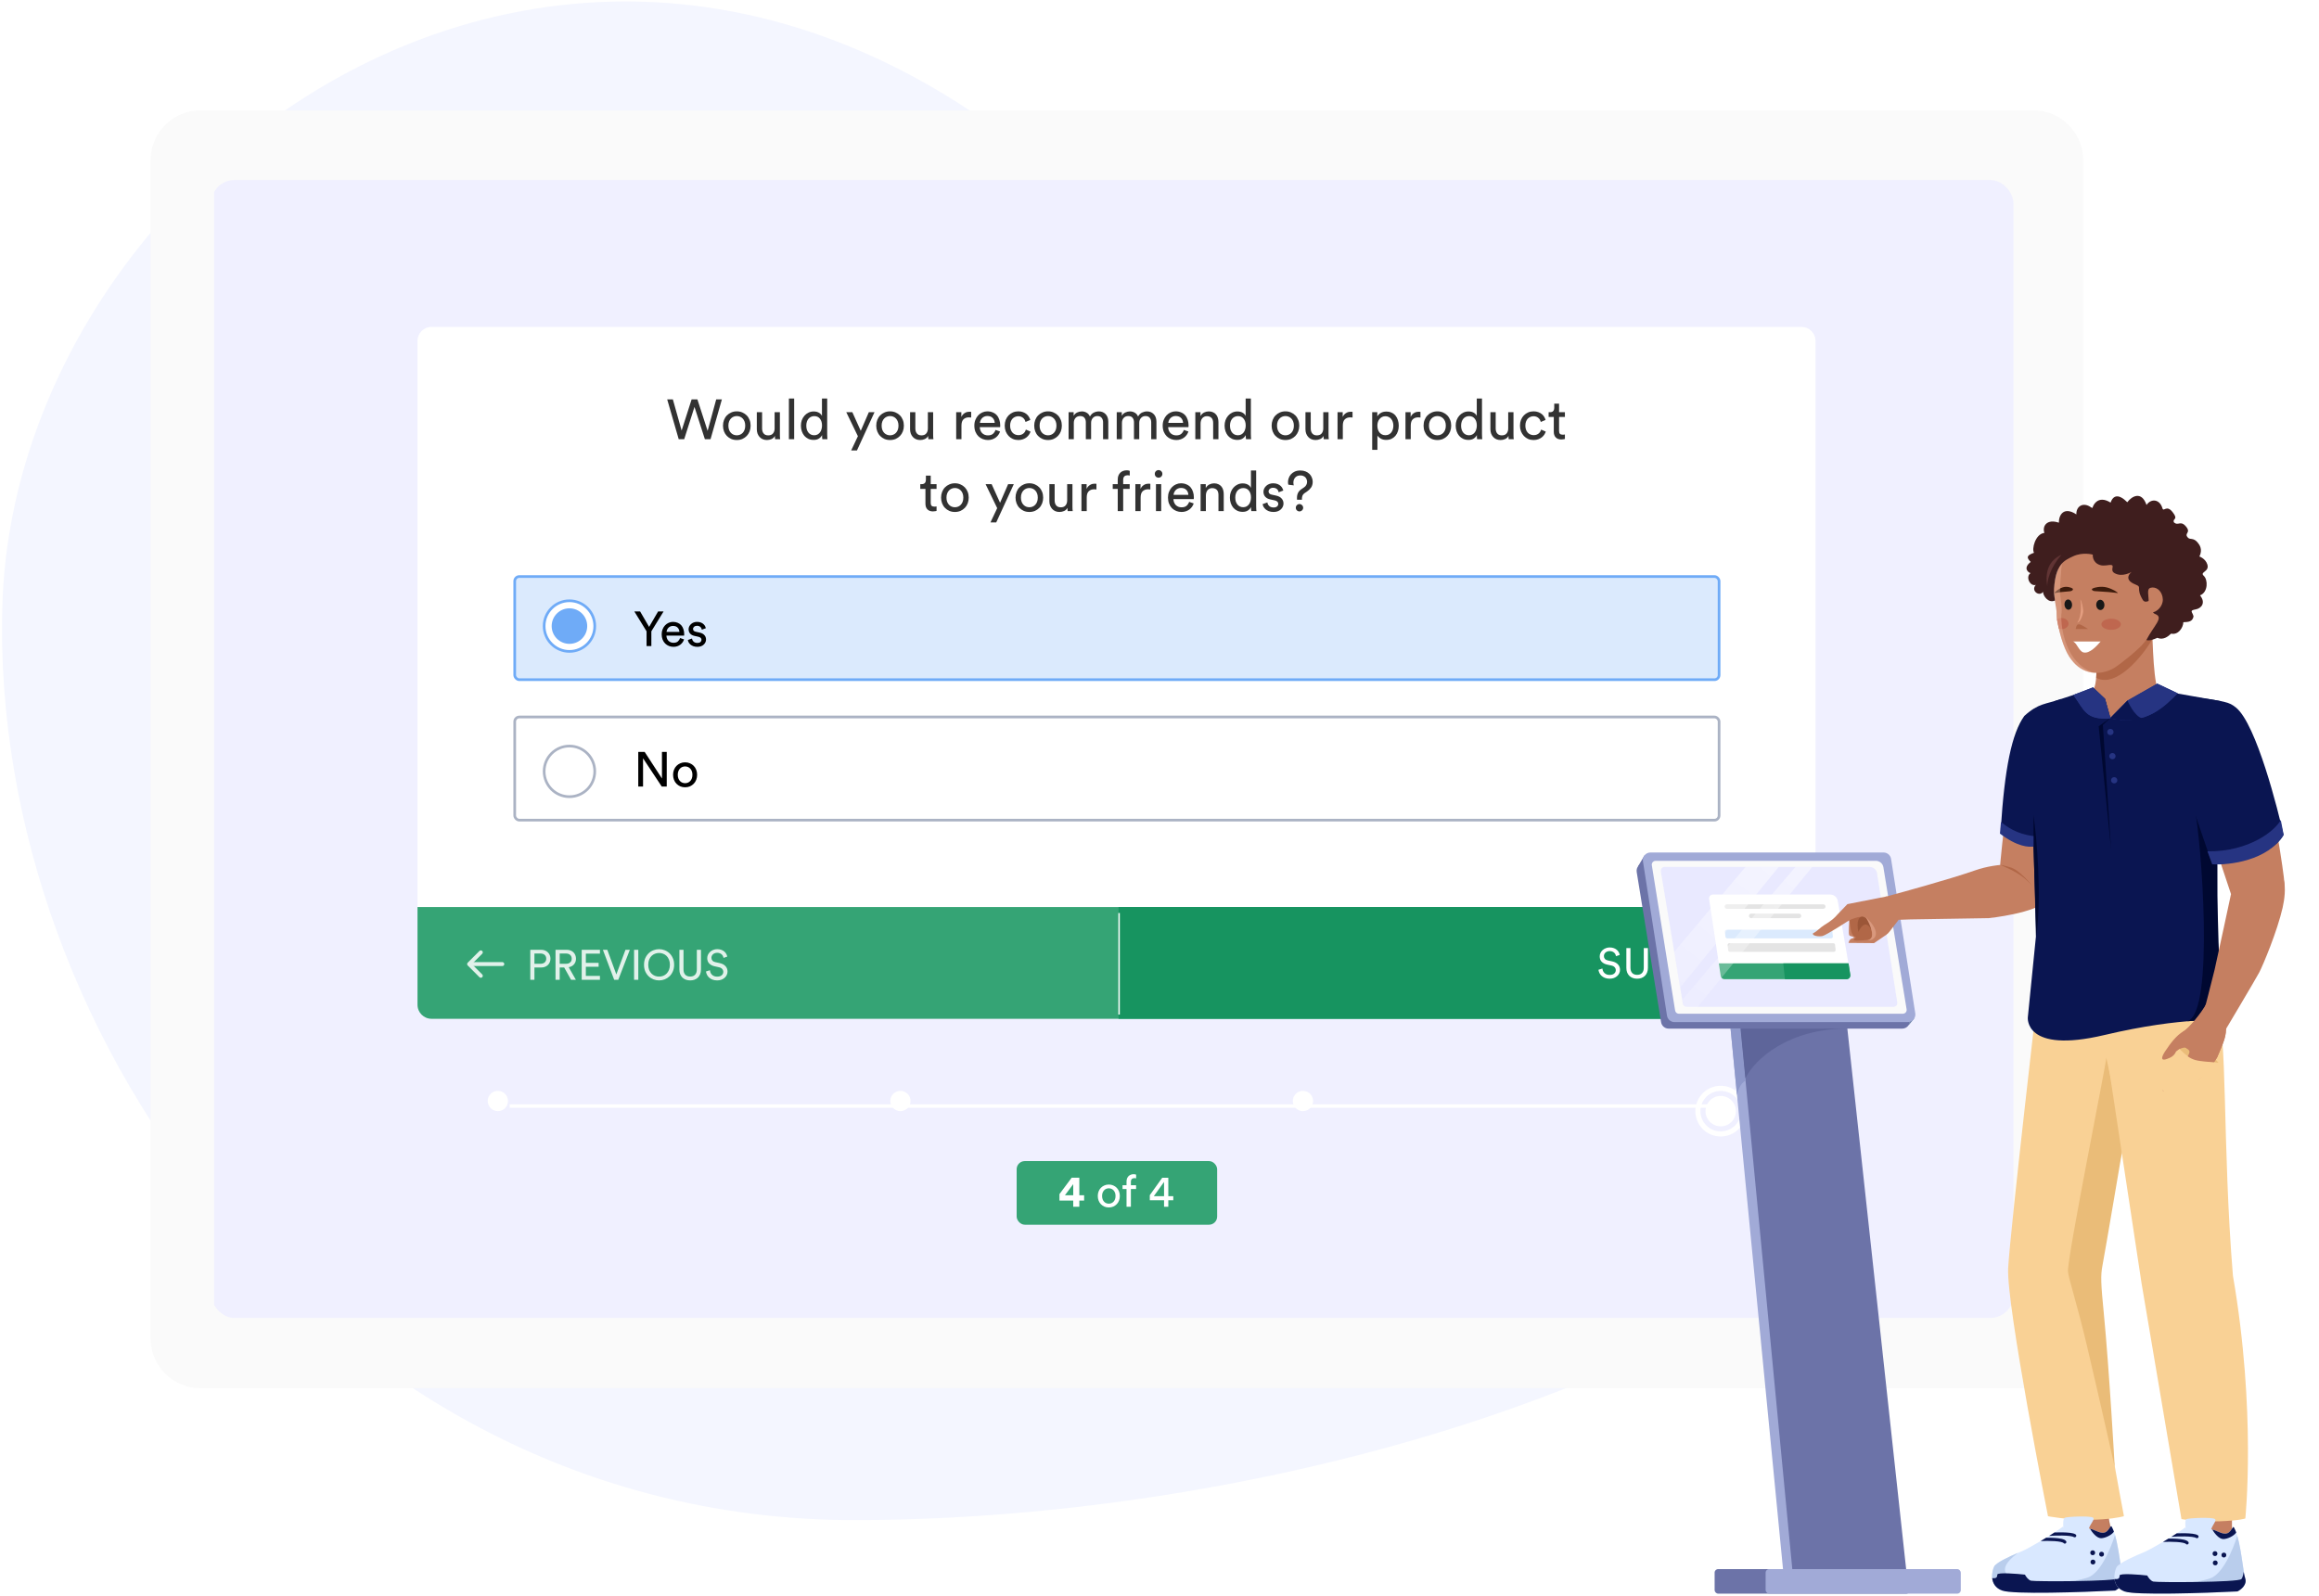 <svg width="709" height="488" viewBox="0 0 709 488" fill="none" xmlns="http://www.w3.org/2000/svg" aria-hidden="true"><path d="M629.543 261.434C629.543 395.255 419.31 464.866 261.208 464.866C103.107 464.866 -3.279 318.785 0.724 185.037C4.787 49.308 179.647 -77.021 328.162 58.621C559.198 269.632 629.543 84.4 629.543 261.434Z" fill="#F4F6FF"/><g filter="url(#mobile-forms_svg__a)"><path d="M621.807 424.527L61.144 424.527C52.848 424.527 46.023 417.643 46.023 409.274L46.023 49.015C46.023 40.646 52.848 33.762 61.144 33.762L621.807 33.762C630.103 33.762 636.928 40.646 636.928 49.015V409.409C636.928 417.643 630.103 424.527 621.807 424.527Z" fill="#FAFAFA"/></g><g clip-path="url(#mobile-forms_svg__b)"><path fill="#F0F0FF" d="M65.473 55.052H625.194V414.5H65.473z"/></g><rect x="310.828" y="355.073" width="61.297" height="19.459" rx="2.49" fill="#35A475"/><path d="M323.915 365.167L327.657 360.15H329.988V365.523H331.455V367.141H329.988V369.046H328.124V367.141H323.915V365.167ZM328.124 362.124L325.588 365.523H328.124V362.124ZM339.003 368.1C339.277 368.1 339.538 368.05 339.784 367.949C340.031 367.849 340.251 367.698 340.442 367.497C340.634 367.296 340.785 367.049 340.895 366.757C341.004 366.464 341.059 366.126 341.059 365.742C341.059 365.359 341.004 365.025 340.895 364.742C340.785 364.449 340.634 364.203 340.442 364.002C340.251 363.8 340.031 363.65 339.784 363.549C339.538 363.449 339.277 363.398 339.003 363.398C338.729 363.398 338.469 363.449 338.222 363.549C337.975 363.65 337.756 363.8 337.564 364.002C337.372 364.203 337.221 364.449 337.111 364.742C337.002 365.025 336.947 365.359 336.947 365.742C336.947 366.126 337.002 366.464 337.111 366.757C337.221 367.049 337.372 367.296 337.564 367.497C337.756 367.698 337.975 367.849 338.222 367.949C338.469 368.05 338.729 368.1 339.003 368.1ZM339.003 362.247C339.497 362.247 339.949 362.338 340.36 362.521C340.771 362.695 341.128 362.937 341.429 363.248C341.731 363.558 341.964 363.928 342.129 364.358C342.293 364.778 342.375 365.24 342.375 365.742C342.375 366.245 342.293 366.711 342.129 367.141C341.964 367.57 341.731 367.94 341.429 368.251C341.128 368.562 340.771 368.808 340.36 368.991C339.949 369.165 339.497 369.252 339.003 369.252C338.51 369.252 338.057 369.165 337.646 368.991C337.235 368.808 336.878 368.562 336.577 368.251C336.275 367.94 336.042 367.57 335.878 367.141C335.713 366.711 335.631 366.245 335.631 365.742C335.631 365.24 335.713 364.778 335.878 364.358C336.042 363.928 336.275 363.558 336.577 363.248C336.878 362.937 337.235 362.695 337.646 362.521C338.057 362.338 338.51 362.247 339.003 362.247ZM345.751 363.618V369.046H344.421V363.618H343.201V362.453H344.421V361.342C344.421 360.977 344.476 360.652 344.586 360.369C344.705 360.086 344.86 359.848 345.052 359.656C345.253 359.464 345.481 359.323 345.737 359.231C346.002 359.131 346.286 359.08 346.587 359.08C346.807 359.08 346.98 359.099 347.108 359.135C347.245 359.172 347.327 359.199 347.355 359.218V360.369C347.318 360.351 347.254 360.332 347.163 360.314C347.081 360.296 346.957 360.287 346.793 360.287C346.683 360.287 346.564 360.305 346.436 360.342C346.318 360.369 346.203 360.424 346.094 360.506C345.993 360.588 345.911 360.703 345.847 360.849C345.783 360.995 345.751 361.182 345.751 361.411V362.453H347.341V363.618H345.751ZM351.533 365.496L355.343 360.163H357.194V365.797H358.716V367.045H357.194V369.046H355.892V367.045H351.533V365.496ZM355.892 361.452L352.766 365.797H355.892V361.452Z" fill="#fff"/><g filter="url(#mobile-forms_svg__c)"><path d="M127.645 104.262C127.645 101.892 129.566 99.97 131.936 99.97H550.767C553.137 99.97 555.059 101.892 555.059 104.262V306.862C555.059 309.232 553.137 311.154 550.767 311.154H131.936C129.566 311.154 127.645 309.232 127.645 306.862V104.262Z" fill="#fff"/></g><path d="M127.645 277.388H554.568V307.267C554.568 309.637 552.646 311.558 550.276 311.558H131.936C129.566 311.558 127.645 309.637 127.645 307.267V277.388Z" fill="#35A475"/><path d="M341.977 277.388H555.31V307.266C555.31 309.636 553.388 311.558 551.018 311.558H341.977V277.388Z" fill="#179460"/><g opacity=".85"><path d="M165.232 294.737C165.783 294.737 166.214 294.599 166.524 294.323C166.843 294.038 167.003 293.659 167.003 293.185C167.003 292.694 166.843 292.306 166.524 292.021C166.214 291.737 165.783 291.595 165.232 291.595H163.396V294.737H165.232ZM163.396 295.874V299.624H162.128V290.457H165.464C165.887 290.457 166.27 290.526 166.615 290.664C166.968 290.802 167.266 290.996 167.507 291.246C167.757 291.487 167.951 291.772 168.089 292.099C168.227 292.427 168.296 292.784 168.296 293.172C168.296 293.56 168.227 293.922 168.089 294.258C167.951 294.586 167.757 294.87 167.507 295.112C167.266 295.344 166.968 295.53 166.615 295.668C166.27 295.805 165.887 295.874 165.464 295.874H163.396ZM172.494 295.874H171.123V299.624H169.843V290.457H173.295C173.726 290.457 174.114 290.53 174.459 290.677C174.812 290.815 175.11 291.009 175.351 291.259C175.592 291.5 175.778 291.789 175.907 292.125C176.036 292.452 176.101 292.806 176.101 293.185C176.101 293.849 175.903 294.418 175.506 294.892C175.118 295.357 174.575 295.655 173.877 295.784L176.062 299.624H174.588L172.494 295.874ZM173.063 294.737C173.58 294.737 173.998 294.599 174.317 294.323C174.636 294.038 174.795 293.659 174.795 293.185C174.795 292.694 174.636 292.306 174.317 292.021C173.998 291.737 173.58 291.595 173.063 291.595H171.123V294.737H173.063ZM177.848 299.624V290.457H183.421V291.634H179.115V294.452H183.02V295.642H179.115V298.447H183.421V299.624H177.848ZM191.231 290.457H192.562L189.033 299.624H187.779L184.326 290.457H185.671L188.438 297.995L191.231 290.457ZM193.858 299.624V290.457H195.151V299.624H193.858ZM198.193 295.034C198.193 295.629 198.284 296.155 198.465 296.611C198.654 297.06 198.9 297.439 199.202 297.749C199.512 298.051 199.865 298.279 200.262 298.434C200.658 298.581 201.072 298.654 201.503 298.654C201.925 298.654 202.335 298.581 202.731 298.434C203.136 298.279 203.49 298.051 203.791 297.749C204.102 297.439 204.347 297.06 204.528 296.611C204.718 296.155 204.813 295.629 204.813 295.034C204.813 294.439 204.718 293.918 204.528 293.47C204.347 293.013 204.102 292.633 203.791 292.332C203.49 292.03 203.136 291.806 202.731 291.659C202.335 291.504 201.925 291.427 201.503 291.427C201.072 291.427 200.658 291.504 200.262 291.659C199.865 291.806 199.512 292.03 199.202 292.332C198.9 292.633 198.654 293.013 198.465 293.47C198.284 293.918 198.193 294.439 198.193 295.034ZM196.9 295.034C196.9 294.267 197.029 293.59 197.288 293.004C197.555 292.409 197.904 291.909 198.335 291.504C198.766 291.099 199.258 290.793 199.809 290.586C200.361 290.371 200.925 290.263 201.503 290.263C202.08 290.263 202.645 290.371 203.197 290.586C203.748 290.793 204.24 291.099 204.671 291.504C205.102 291.909 205.446 292.409 205.705 293.004C205.972 293.59 206.106 294.267 206.106 295.034C206.106 295.801 205.972 296.482 205.705 297.077C205.446 297.672 205.102 298.172 204.671 298.577C204.24 298.982 203.748 299.292 203.197 299.508C202.645 299.714 202.08 299.818 201.503 299.818C200.925 299.818 200.361 299.714 199.809 299.508C199.258 299.292 198.766 298.982 198.335 298.577C197.904 298.172 197.555 297.672 197.288 297.077C197.029 296.482 196.9 295.801 196.9 295.034ZM211.016 299.818C210.55 299.818 210.115 299.749 209.71 299.611C209.313 299.464 208.964 299.253 208.663 298.977C208.37 298.693 208.137 298.344 207.964 297.93C207.801 297.516 207.719 297.038 207.719 296.495V290.457H208.973V296.456C208.973 297.154 209.15 297.693 209.503 298.072C209.865 298.452 210.369 298.641 211.016 298.641C211.662 298.641 212.162 298.452 212.516 298.072C212.869 297.693 213.046 297.154 213.046 296.456V290.457H214.313V296.495C214.313 297.038 214.227 297.516 214.054 297.93C213.89 298.344 213.658 298.693 213.356 298.977C213.063 299.253 212.714 299.464 212.309 299.611C211.912 299.749 211.481 299.818 211.016 299.818ZM221.216 292.939C221.19 292.776 221.134 292.603 221.048 292.422C220.962 292.233 220.841 292.06 220.686 291.905C220.531 291.75 220.337 291.625 220.104 291.53C219.871 291.427 219.596 291.375 219.277 291.375C219.018 291.375 218.781 291.414 218.565 291.491C218.35 291.569 218.16 291.677 217.997 291.815C217.841 291.953 217.721 292.116 217.635 292.306C217.548 292.487 217.505 292.685 217.505 292.901C217.505 293.228 217.604 293.513 217.803 293.754C218.001 293.987 218.294 294.146 218.682 294.232L220.052 294.53C220.819 294.702 221.406 295.012 221.811 295.461C222.224 295.909 222.431 296.456 222.431 297.103C222.431 297.456 222.358 297.797 222.212 298.124C222.065 298.452 221.854 298.74 221.578 298.99C221.302 299.24 220.97 299.443 220.582 299.598C220.195 299.745 219.755 299.818 219.264 299.818C218.712 299.818 218.229 299.736 217.816 299.572C217.41 299.408 217.066 299.197 216.781 298.939C216.505 298.68 216.29 298.391 216.135 298.072C215.98 297.745 215.881 297.417 215.837 297.09L217.053 296.702C217.079 296.96 217.139 297.21 217.234 297.452C217.337 297.685 217.479 297.891 217.66 298.072C217.85 298.253 218.074 298.4 218.333 298.512C218.6 298.615 218.906 298.667 219.251 298.667C219.88 298.667 220.35 298.525 220.66 298.24C220.979 297.956 221.138 297.611 221.138 297.206C221.138 296.879 221.026 296.586 220.802 296.327C220.578 296.06 220.233 295.879 219.768 295.784L218.462 295.499C217.807 295.353 217.268 295.073 216.846 294.659C216.432 294.237 216.225 293.681 216.225 292.991C216.225 292.629 216.303 292.284 216.458 291.957C216.613 291.629 216.824 291.341 217.092 291.091C217.367 290.841 217.691 290.642 218.061 290.496C218.432 290.341 218.828 290.263 219.251 290.263C219.768 290.263 220.208 290.336 220.57 290.483C220.94 290.621 221.246 290.802 221.488 291.026C221.737 291.25 221.931 291.496 222.069 291.763C222.207 292.03 222.302 292.289 222.354 292.539L221.216 292.939Z" fill="#fff"/><path d="M153.577 294.826H144.015" stroke="#fff" stroke-width="1.197" stroke-linecap="round"/><path d="M147.003 291.241L143.418 294.826L147.003 298.412" stroke="#fff" stroke-width="1.197" stroke-linecap="round" stroke-linejoin="round"/></g><path d="M218.971 122.138H220.705L217.238 134.308H215.504L212.328 124.438L209.187 134.308H207.504L203.985 122.138H205.719L208.397 131.665L211.453 122.138H213.221L216.345 131.768L218.971 122.138ZM225.267 133.124C225.61 133.124 225.937 133.061 226.246 132.935C226.555 132.809 226.829 132.62 227.07 132.369C227.31 132.117 227.499 131.808 227.636 131.442C227.773 131.075 227.842 130.652 227.842 130.171C227.842 129.691 227.773 129.273 227.636 128.918C227.499 128.552 227.31 128.243 227.07 127.991C226.829 127.739 226.555 127.551 226.246 127.425C225.937 127.299 225.61 127.236 225.267 127.236C224.924 127.236 224.598 127.299 224.289 127.425C223.98 127.551 223.705 127.739 223.465 127.991C223.224 128.243 223.035 128.552 222.898 128.918C222.761 129.273 222.692 129.691 222.692 130.171C222.692 130.652 222.761 131.075 222.898 131.442C223.035 131.808 223.224 132.117 223.465 132.369C223.705 132.62 223.98 132.809 224.289 132.935C224.598 133.061 224.924 133.124 225.267 133.124ZM225.267 125.794C225.885 125.794 226.452 125.908 226.967 126.137C227.482 126.355 227.928 126.658 228.306 127.047C228.683 127.436 228.975 127.9 229.181 128.438C229.387 128.964 229.49 129.542 229.49 130.171C229.49 130.801 229.387 131.384 229.181 131.922C228.975 132.46 228.683 132.924 228.306 133.313C227.928 133.702 227.482 134.011 226.967 134.24C226.452 134.457 225.885 134.566 225.267 134.566C224.649 134.566 224.083 134.457 223.568 134.24C223.053 134.011 222.606 133.702 222.229 133.313C221.851 132.924 221.559 132.46 221.353 131.922C221.147 131.384 221.044 130.801 221.044 130.171C221.044 129.542 221.147 128.964 221.353 128.438C221.559 127.9 221.851 127.436 222.229 127.047C222.606 126.658 223.053 126.355 223.568 126.137C224.083 125.908 224.649 125.794 225.267 125.794ZM236.912 133.313C236.684 133.748 236.34 134.068 235.882 134.274C235.425 134.469 234.955 134.566 234.475 134.566C233.994 134.566 233.559 134.48 233.17 134.308C232.793 134.137 232.472 133.902 232.209 133.605C231.946 133.307 231.74 132.958 231.591 132.558C231.454 132.157 231.385 131.722 231.385 131.253V126.051H232.999V131.013C232.999 131.299 233.033 131.573 233.102 131.837C233.17 132.088 233.279 132.311 233.428 132.506C233.576 132.701 233.765 132.855 233.994 132.969C234.234 133.084 234.526 133.141 234.87 133.141C235.522 133.141 236.008 132.947 236.329 132.558C236.661 132.168 236.827 131.659 236.827 131.03V126.051H238.44V132.781C238.44 133.113 238.446 133.416 238.457 133.69C238.48 133.954 238.503 134.16 238.526 134.308H236.981C236.958 134.217 236.941 134.074 236.93 133.879C236.918 133.673 236.912 133.484 236.912 133.313ZM241.194 134.308V121.88H242.807V134.308H241.194ZM246.514 130.154C246.514 130.578 246.565 130.972 246.668 131.339C246.783 131.693 246.943 132.002 247.149 132.266C247.355 132.529 247.607 132.735 247.904 132.884C248.202 133.032 248.545 133.107 248.934 133.107C249.3 133.107 249.632 133.032 249.93 132.884C250.227 132.723 250.479 132.512 250.685 132.249C250.891 131.985 251.046 131.671 251.149 131.304C251.263 130.938 251.32 130.543 251.32 130.12C251.32 129.262 251.109 128.569 250.685 128.043C250.273 127.516 249.695 127.253 248.951 127.253C248.585 127.253 248.248 127.328 247.939 127.476C247.641 127.614 247.384 127.814 247.166 128.077C246.96 128.329 246.8 128.632 246.685 128.987C246.571 129.342 246.514 129.731 246.514 130.154ZM251.338 133.055C251.143 133.456 250.828 133.805 250.393 134.102C249.97 134.389 249.432 134.532 248.78 134.532C248.173 134.532 247.63 134.423 247.149 134.205C246.668 133.977 246.256 133.668 245.913 133.278C245.581 132.878 245.324 132.414 245.14 131.888C244.957 131.35 244.866 130.772 244.866 130.154C244.866 129.571 244.957 129.021 245.14 128.506C245.335 127.98 245.604 127.522 245.947 127.133C246.291 126.732 246.703 126.418 247.183 126.189C247.664 125.948 248.196 125.828 248.78 125.828C249.146 125.828 249.466 125.868 249.741 125.948C250.027 126.029 250.273 126.137 250.479 126.275C250.685 126.401 250.857 126.549 250.994 126.721C251.132 126.881 251.235 127.047 251.303 127.219V121.88H252.9V132.781C252.9 133.181 252.911 133.519 252.934 133.793C252.957 134.068 252.974 134.24 252.985 134.308H251.423C251.4 134.217 251.378 134.074 251.355 133.879C251.343 133.673 251.338 133.444 251.338 133.193V133.055ZM260.228 137.759L262.288 133.399L258.734 126.051H260.588L263.163 131.751L265.635 126.051H267.369L261.996 137.759H260.228ZM272.122 133.124C272.466 133.124 272.792 133.061 273.101 132.935C273.41 132.809 273.685 132.62 273.925 132.369C274.165 132.117 274.354 131.808 274.491 131.442C274.629 131.075 274.697 130.652 274.697 130.171C274.697 129.691 274.629 129.273 274.491 128.918C274.354 128.552 274.165 128.243 273.925 127.991C273.685 127.739 273.41 127.551 273.101 127.425C272.792 127.299 272.466 127.236 272.122 127.236C271.779 127.236 271.453 127.299 271.144 127.425C270.835 127.551 270.56 127.739 270.32 127.991C270.08 128.243 269.891 128.552 269.753 128.918C269.616 129.273 269.547 129.691 269.547 130.171C269.547 130.652 269.616 131.075 269.753 131.442C269.891 131.808 270.08 132.117 270.32 132.369C270.56 132.62 270.835 132.809 271.144 132.935C271.453 133.061 271.779 133.124 272.122 133.124ZM272.122 125.794C272.74 125.794 273.307 125.908 273.822 126.137C274.337 126.355 274.783 126.658 275.161 127.047C275.539 127.436 275.83 127.9 276.036 128.438C276.242 128.964 276.345 129.542 276.345 130.171C276.345 130.801 276.242 131.384 276.036 131.922C275.83 132.46 275.539 132.924 275.161 133.313C274.783 133.702 274.337 134.011 273.822 134.24C273.307 134.457 272.74 134.566 272.122 134.566C271.504 134.566 270.938 134.457 270.423 134.24C269.908 134.011 269.462 133.702 269.084 133.313C268.706 132.924 268.415 132.46 268.209 131.922C268.003 131.384 267.9 130.801 267.9 130.171C267.9 129.542 268.003 128.964 268.209 128.438C268.415 127.9 268.706 127.436 269.084 127.047C269.462 126.658 269.908 126.355 270.423 126.137C270.938 125.908 271.504 125.794 272.122 125.794ZM283.768 133.313C283.539 133.748 283.196 134.068 282.738 134.274C282.28 134.469 281.811 134.566 281.33 134.566C280.85 134.566 280.415 134.48 280.026 134.308C279.648 134.137 279.327 133.902 279.064 133.605C278.801 133.307 278.595 132.958 278.446 132.558C278.309 132.157 278.24 131.722 278.24 131.253V126.051H279.854V131.013C279.854 131.299 279.888 131.573 279.957 131.837C280.026 132.088 280.134 132.311 280.283 132.506C280.432 132.701 280.621 132.855 280.85 132.969C281.09 133.084 281.382 133.141 281.725 133.141C282.377 133.141 282.864 132.947 283.184 132.558C283.516 132.168 283.682 131.659 283.682 131.03V126.051H285.296V132.781C285.296 133.113 285.301 133.416 285.313 133.69C285.336 133.954 285.359 134.16 285.381 134.308H283.836C283.814 134.217 283.796 134.074 283.785 133.879C283.774 133.673 283.768 133.484 283.768 133.313ZM296.924 127.682C296.684 127.648 296.449 127.631 296.22 127.631C295.545 127.631 294.996 127.831 294.572 128.232C294.16 128.621 293.954 129.267 293.954 130.171V134.308H292.341V126.051H293.92V127.493C294.069 127.173 294.24 126.916 294.435 126.721C294.641 126.515 294.853 126.355 295.07 126.24C295.288 126.114 295.511 126.029 295.74 125.983C295.969 125.937 296.186 125.914 296.392 125.914C296.506 125.914 296.609 125.92 296.701 125.931C296.804 125.943 296.878 125.954 296.924 125.966V127.682ZM304.122 129.33C304.099 128.735 303.899 128.237 303.521 127.837C303.144 127.425 302.589 127.219 301.856 127.219C301.513 127.219 301.204 127.282 300.929 127.408C300.666 127.522 300.437 127.682 300.242 127.888C300.059 128.083 299.911 128.306 299.796 128.558C299.682 128.81 299.619 129.067 299.607 129.33H304.122ZM305.753 131.957C305.638 132.323 305.467 132.666 305.238 132.987C305.02 133.296 304.752 133.57 304.431 133.811C304.122 134.04 303.767 134.223 303.367 134.36C302.966 134.497 302.526 134.566 302.045 134.566C301.496 134.566 300.969 134.469 300.466 134.274C299.962 134.08 299.516 133.793 299.127 133.416C298.749 133.038 298.446 132.575 298.217 132.025C297.999 131.476 297.891 130.852 297.891 130.154C297.891 129.502 297.999 128.913 298.217 128.386C298.434 127.848 298.72 127.39 299.075 127.013C299.441 126.624 299.865 126.326 300.345 126.12C300.826 125.903 301.324 125.794 301.839 125.794C302.468 125.794 303.029 125.903 303.521 126.12C304.025 126.326 304.443 126.618 304.774 126.996C305.106 127.373 305.358 127.831 305.53 128.369C305.713 128.895 305.804 129.479 305.804 130.12C305.804 130.223 305.799 130.32 305.787 130.412C305.787 130.503 305.781 130.578 305.77 130.635H299.556C299.567 131.001 299.636 131.339 299.762 131.648C299.888 131.957 300.059 132.226 300.277 132.455C300.506 132.672 300.769 132.844 301.066 132.969C301.375 133.084 301.702 133.141 302.045 133.141C302.72 133.141 303.235 132.981 303.59 132.661C303.945 132.34 304.202 131.945 304.362 131.476L305.753 131.957ZM311.332 127.287C311 127.287 310.685 127.35 310.388 127.476C310.09 127.591 309.821 127.768 309.581 128.008C309.352 128.249 309.169 128.552 309.032 128.918C308.894 129.273 308.826 129.691 308.826 130.171C308.826 130.641 308.894 131.058 309.032 131.425C309.169 131.779 309.352 132.083 309.581 132.334C309.81 132.575 310.079 132.758 310.388 132.884C310.697 133.01 311.017 133.072 311.349 133.072C311.738 133.072 312.064 133.015 312.327 132.901C312.602 132.786 312.825 132.643 312.997 132.472C313.18 132.3 313.323 132.117 313.426 131.922C313.529 131.716 313.603 131.533 313.649 131.373L315.074 131.991C314.971 132.289 314.822 132.592 314.628 132.901C314.433 133.198 314.181 133.473 313.872 133.725C313.563 133.977 313.197 134.177 312.774 134.326C312.362 134.486 311.887 134.566 311.349 134.566C310.742 134.566 310.182 134.457 309.667 134.24C309.163 134.011 308.728 133.702 308.362 133.313C307.996 132.912 307.704 132.449 307.487 131.922C307.281 131.384 307.178 130.801 307.178 130.171C307.178 129.531 307.281 128.941 307.487 128.403C307.704 127.865 307.996 127.408 308.362 127.03C308.74 126.641 309.18 126.338 309.684 126.12C310.199 125.903 310.748 125.794 311.332 125.794C311.881 125.794 312.362 125.874 312.774 126.034C313.197 126.183 313.558 126.383 313.855 126.635C314.164 126.887 314.41 127.173 314.593 127.493C314.777 127.802 314.914 128.111 315.005 128.42L313.546 129.038C313.489 128.832 313.409 128.626 313.306 128.42C313.203 128.214 313.06 128.031 312.877 127.871C312.705 127.699 312.493 127.562 312.242 127.459C311.99 127.345 311.687 127.287 311.332 127.287ZM320.419 133.124C320.763 133.124 321.089 133.061 321.398 132.935C321.707 132.809 321.982 132.62 322.222 132.369C322.462 132.117 322.651 131.808 322.788 131.442C322.926 131.075 322.994 130.652 322.994 130.171C322.994 129.691 322.926 129.273 322.788 128.918C322.651 128.552 322.462 128.243 322.222 127.991C321.982 127.739 321.707 127.551 321.398 127.425C321.089 127.299 320.763 127.236 320.419 127.236C320.076 127.236 319.75 127.299 319.441 127.425C319.132 127.551 318.857 127.739 318.617 127.991C318.377 128.243 318.188 128.552 318.051 128.918C317.913 129.273 317.845 129.691 317.845 130.171C317.845 130.652 317.913 131.075 318.051 131.442C318.188 131.808 318.377 132.117 318.617 132.369C318.857 132.62 319.132 132.809 319.441 132.935C319.75 133.061 320.076 133.124 320.419 133.124ZM320.419 125.794C321.037 125.794 321.604 125.908 322.119 126.137C322.634 126.355 323.08 126.658 323.458 127.047C323.836 127.436 324.127 127.9 324.333 128.438C324.539 128.964 324.642 129.542 324.642 130.171C324.642 130.801 324.539 131.384 324.333 131.922C324.127 132.46 323.836 132.924 323.458 133.313C323.08 133.702 322.634 134.011 322.119 134.24C321.604 134.457 321.037 134.566 320.419 134.566C319.801 134.566 319.235 134.457 318.72 134.24C318.205 134.011 317.759 133.702 317.381 133.313C317.003 132.924 316.712 132.46 316.506 131.922C316.3 131.384 316.197 130.801 316.197 130.171C316.197 129.542 316.3 128.964 316.506 128.438C316.712 127.9 317.003 127.436 317.381 127.047C317.759 126.658 318.205 126.355 318.72 126.137C319.235 125.908 319.801 125.794 320.419 125.794ZM326.707 134.308V126.051H328.252V127.15C328.515 126.692 328.876 126.355 329.333 126.137C329.803 125.92 330.278 125.811 330.758 125.811C331.273 125.811 331.754 125.937 332.2 126.189C332.658 126.441 333.001 126.835 333.23 127.373C333.562 126.778 333.974 126.372 334.466 126.154C334.958 125.926 335.467 125.811 335.994 125.811C336.349 125.811 336.698 125.874 337.041 126C337.384 126.126 337.688 126.32 337.951 126.584C338.226 126.835 338.443 127.162 338.603 127.562C338.763 127.951 338.844 128.415 338.844 128.953V134.308H337.247V129.124C337.247 128.586 337.104 128.14 336.818 127.785C336.543 127.419 336.103 127.236 335.496 127.236C334.924 127.236 334.46 127.436 334.106 127.837C333.762 128.226 333.591 128.718 333.591 129.313V134.308H331.977V129.124C331.977 128.586 331.84 128.14 331.565 127.785C331.29 127.419 330.844 127.236 330.226 127.236C329.642 127.236 329.173 127.43 328.818 127.82C328.475 128.209 328.303 128.712 328.303 129.33V134.308H326.707ZM341.426 134.308V126.051H342.971V127.15C343.234 126.692 343.594 126.355 344.052 126.137C344.521 125.92 344.996 125.811 345.477 125.811C345.992 125.811 346.473 125.937 346.919 126.189C347.377 126.441 347.72 126.835 347.949 127.373C348.281 126.778 348.693 126.372 349.185 126.154C349.677 125.926 350.186 125.811 350.713 125.811C351.067 125.811 351.416 125.874 351.76 126C352.103 126.126 352.406 126.32 352.67 126.584C352.944 126.835 353.162 127.162 353.322 127.562C353.482 127.951 353.562 128.415 353.562 128.953V134.308H351.966V129.124C351.966 128.586 351.823 128.14 351.537 127.785C351.262 127.419 350.821 127.236 350.215 127.236C349.643 127.236 349.179 127.436 348.824 127.837C348.481 128.226 348.309 128.718 348.309 129.313V134.308H346.696V129.124C346.696 128.586 346.558 128.14 346.284 127.785C346.009 127.419 345.563 127.236 344.945 127.236C344.361 127.236 343.892 127.43 343.537 127.82C343.194 128.209 343.022 128.712 343.022 129.33V134.308H341.426ZM361.706 129.33C361.683 128.735 361.483 128.237 361.106 127.837C360.728 127.425 360.173 127.219 359.44 127.219C359.097 127.219 358.788 127.282 358.513 127.408C358.25 127.522 358.021 127.682 357.827 127.888C357.644 128.083 357.495 128.306 357.38 128.558C357.266 128.81 357.203 129.067 357.192 129.33H361.706ZM363.337 131.957C363.223 132.323 363.051 132.666 362.822 132.987C362.605 133.296 362.336 133.57 362.015 133.811C361.706 134.04 361.352 134.223 360.951 134.36C360.55 134.497 360.11 134.566 359.629 134.566C359.08 134.566 358.553 134.469 358.05 134.274C357.546 134.08 357.1 133.793 356.711 133.416C356.333 133.038 356.03 132.575 355.801 132.025C355.584 131.476 355.475 130.852 355.475 130.154C355.475 129.502 355.584 128.913 355.801 128.386C356.019 127.848 356.305 127.39 356.659 127.013C357.026 126.624 357.449 126.326 357.93 126.12C358.41 125.903 358.908 125.794 359.423 125.794C360.053 125.794 360.613 125.903 361.106 126.12C361.609 126.326 362.027 126.618 362.359 126.996C362.691 127.373 362.942 127.831 363.114 128.369C363.297 128.895 363.389 129.479 363.389 130.12C363.389 130.223 363.383 130.32 363.371 130.412C363.371 130.503 363.366 130.578 363.354 130.635H357.14C357.152 131.001 357.22 131.339 357.346 131.648C357.472 131.957 357.644 132.226 357.861 132.455C358.09 132.672 358.353 132.844 358.651 132.969C358.96 133.084 359.286 133.141 359.629 133.141C360.304 133.141 360.819 132.981 361.174 132.661C361.529 132.34 361.786 131.945 361.947 131.476L363.337 131.957ZM367.062 134.308H365.448V126.051H367.028V127.236C367.325 126.721 367.703 126.355 368.161 126.137C368.619 125.92 369.088 125.811 369.568 125.811C370.061 125.811 370.49 125.897 370.856 126.069C371.234 126.229 371.543 126.458 371.783 126.755C372.035 127.041 372.218 127.385 372.332 127.785C372.458 128.186 372.521 128.615 372.521 129.073V134.308H370.907V129.347C370.907 129.061 370.873 128.792 370.804 128.541C370.747 128.289 370.638 128.071 370.478 127.888C370.329 127.694 370.129 127.545 369.877 127.442C369.637 127.328 369.34 127.27 368.985 127.27C368.664 127.27 368.384 127.333 368.144 127.459C367.903 127.574 367.703 127.734 367.543 127.94C367.383 128.146 367.262 128.386 367.182 128.661C367.102 128.935 367.062 129.227 367.062 129.536V134.308ZM376.049 130.154C376.049 130.578 376.101 130.972 376.204 131.339C376.318 131.693 376.478 132.002 376.684 132.266C376.89 132.529 377.142 132.735 377.44 132.884C377.737 133.032 378.08 133.107 378.47 133.107C378.836 133.107 379.168 133.032 379.465 132.884C379.763 132.723 380.015 132.512 380.22 132.249C380.426 131.985 380.581 131.671 380.684 131.304C380.798 130.938 380.856 130.543 380.856 130.12C380.856 129.262 380.644 128.569 380.22 128.043C379.809 127.516 379.231 127.253 378.487 127.253C378.12 127.253 377.783 127.328 377.474 127.476C377.176 127.614 376.919 127.814 376.701 128.077C376.495 128.329 376.335 128.632 376.221 128.987C376.106 129.342 376.049 129.731 376.049 130.154ZM380.873 133.055C380.678 133.456 380.364 133.805 379.929 134.102C379.505 134.389 378.967 134.532 378.315 134.532C377.708 134.532 377.165 134.423 376.684 134.205C376.204 133.977 375.792 133.668 375.448 133.278C375.116 132.878 374.859 132.414 374.676 131.888C374.493 131.35 374.401 130.772 374.401 130.154C374.401 129.571 374.493 129.021 374.676 128.506C374.87 127.98 375.139 127.522 375.483 127.133C375.826 126.732 376.238 126.418 376.719 126.189C377.199 125.948 377.731 125.828 378.315 125.828C378.681 125.828 379.002 125.868 379.276 125.948C379.562 126.029 379.809 126.137 380.015 126.275C380.22 126.401 380.392 126.549 380.529 126.721C380.667 126.881 380.77 127.047 380.838 127.219V121.88H382.435V132.781C382.435 133.181 382.446 133.519 382.469 133.793C382.492 134.068 382.509 134.24 382.521 134.308H380.959C380.936 134.217 380.913 134.074 380.89 133.879C380.879 133.673 380.873 133.444 380.873 133.193V133.055ZM393.008 133.124C393.351 133.124 393.677 133.061 393.986 132.935C394.295 132.809 394.57 132.62 394.81 132.369C395.05 132.117 395.239 131.808 395.376 131.442C395.514 131.075 395.582 130.652 395.582 130.171C395.582 129.691 395.514 129.273 395.376 128.918C395.239 128.552 395.05 128.243 394.81 127.991C394.57 127.739 394.295 127.551 393.986 127.425C393.677 127.299 393.351 127.236 393.008 127.236C392.664 127.236 392.338 127.299 392.029 127.425C391.72 127.551 391.445 127.739 391.205 127.991C390.965 128.243 390.776 128.552 390.639 128.918C390.501 129.273 390.433 129.691 390.433 130.171C390.433 130.652 390.501 131.075 390.639 131.442C390.776 131.808 390.965 132.117 391.205 132.369C391.445 132.62 391.72 132.809 392.029 132.935C392.338 133.061 392.664 133.124 393.008 133.124ZM393.008 125.794C393.626 125.794 394.192 125.908 394.707 126.137C395.222 126.355 395.668 126.658 396.046 127.047C396.424 127.436 396.715 127.9 396.921 128.438C397.127 128.964 397.23 129.542 397.23 130.171C397.23 130.801 397.127 131.384 396.921 131.922C396.715 132.46 396.424 132.924 396.046 133.313C395.668 133.702 395.222 134.011 394.707 134.24C394.192 134.457 393.626 134.566 393.008 134.566C392.39 134.566 391.823 134.457 391.308 134.24C390.793 134.011 390.347 133.702 389.969 133.313C389.591 132.924 389.3 132.46 389.094 131.922C388.888 131.384 388.785 130.801 388.785 130.171C388.785 129.542 388.888 128.964 389.094 128.438C389.3 127.9 389.591 127.436 389.969 127.047C390.347 126.658 390.793 126.355 391.308 126.137C391.823 125.908 392.39 125.794 393.008 125.794ZM404.653 133.313C404.424 133.748 404.081 134.068 403.623 134.274C403.165 134.469 402.696 134.566 402.215 134.566C401.735 134.566 401.3 134.48 400.911 134.308C400.533 134.137 400.213 133.902 399.949 133.605C399.686 133.307 399.48 132.958 399.331 132.558C399.194 132.157 399.125 131.722 399.125 131.253V126.051H400.739V131.013C400.739 131.299 400.773 131.573 400.842 131.837C400.911 132.088 401.019 132.311 401.168 132.506C401.317 132.701 401.506 132.855 401.735 132.969C401.975 133.084 402.267 133.141 402.61 133.141C403.262 133.141 403.749 132.947 404.069 132.558C404.401 132.168 404.567 131.659 404.567 131.03V126.051H406.181V132.781C406.181 133.113 406.186 133.416 406.198 133.69C406.221 133.954 406.244 134.16 406.267 134.308H404.722C404.699 134.217 404.681 134.074 404.67 133.879C404.659 133.673 404.653 133.484 404.653 133.313ZM413.518 127.682C413.277 127.648 413.043 127.631 412.814 127.631C412.139 127.631 411.589 127.831 411.166 128.232C410.754 128.621 410.548 129.267 410.548 130.171V134.308H408.934V126.051H410.514V127.493C410.662 127.173 410.834 126.916 411.029 126.721C411.235 126.515 411.446 126.355 411.664 126.24C411.881 126.114 412.104 126.029 412.333 125.983C412.562 125.937 412.78 125.914 412.986 125.914C413.1 125.914 413.203 125.92 413.295 125.931C413.398 125.943 413.472 125.954 413.518 125.966V127.682ZM419.529 137.57V126.051H421.091V127.339C421.32 126.927 421.669 126.578 422.138 126.292C422.608 126.006 423.18 125.863 423.855 125.863C424.473 125.863 425.017 125.977 425.486 126.206C425.966 126.423 426.361 126.727 426.67 127.116C426.991 127.505 427.231 127.963 427.391 128.489C427.563 129.016 427.649 129.576 427.649 130.171C427.649 130.789 427.563 131.362 427.391 131.888C427.22 132.414 426.968 132.878 426.636 133.278C426.304 133.668 425.898 133.977 425.417 134.205C424.948 134.423 424.41 134.532 423.804 134.532C423.163 134.532 422.613 134.4 422.156 134.137C421.698 133.874 421.354 133.559 421.126 133.193V137.57H419.529ZM426.001 130.171C426.001 129.759 425.944 129.382 425.829 129.038C425.715 128.684 425.554 128.38 425.348 128.129C425.142 127.865 424.885 127.659 424.576 127.511C424.278 127.362 423.941 127.287 423.563 127.287C423.197 127.287 422.859 127.362 422.55 127.511C422.253 127.659 421.995 127.865 421.778 128.129C421.56 128.38 421.395 128.684 421.28 129.038C421.166 129.382 421.108 129.759 421.108 130.171C421.108 130.595 421.166 130.99 421.28 131.356C421.395 131.711 421.56 132.02 421.778 132.283C421.995 132.535 422.253 132.735 422.55 132.884C422.859 133.021 423.197 133.09 423.563 133.09C423.941 133.09 424.278 133.021 424.576 132.884C424.874 132.735 425.125 132.535 425.331 132.283C425.549 132.02 425.715 131.711 425.829 131.356C425.944 130.99 426.001 130.595 426.001 130.171ZM434.288 127.682C434.048 127.648 433.813 127.631 433.584 127.631C432.909 127.631 432.36 127.831 431.936 128.232C431.524 128.621 431.318 129.267 431.318 130.171V134.308H429.705V126.051H431.284V127.493C431.433 127.173 431.605 126.916 431.799 126.721C432.005 126.515 432.217 126.355 432.434 126.24C432.652 126.114 432.875 126.029 433.104 125.983C433.333 125.937 433.55 125.914 433.756 125.914C433.871 125.914 433.974 125.92 434.065 125.931C434.168 125.943 434.242 125.954 434.288 125.966V127.682ZM439.461 133.124C439.804 133.124 440.13 133.061 440.439 132.935C440.748 132.809 441.023 132.62 441.263 132.369C441.503 132.117 441.692 131.808 441.829 131.442C441.967 131.075 442.035 130.652 442.035 130.171C442.035 129.691 441.967 129.273 441.829 128.918C441.692 128.552 441.503 128.243 441.263 127.991C441.023 127.739 440.748 127.551 440.439 127.425C440.13 127.299 439.804 127.236 439.461 127.236C439.117 127.236 438.791 127.299 438.482 127.425C438.173 127.551 437.898 127.739 437.658 127.991C437.418 128.243 437.229 128.552 437.092 128.918C436.954 129.273 436.886 129.691 436.886 130.171C436.886 130.652 436.954 131.075 437.092 131.442C437.229 131.808 437.418 132.117 437.658 132.369C437.898 132.62 438.173 132.809 438.482 132.935C438.791 133.061 439.117 133.124 439.461 133.124ZM439.461 125.794C440.079 125.794 440.645 125.908 441.16 126.137C441.675 126.355 442.121 126.658 442.499 127.047C442.877 127.436 443.168 127.9 443.374 128.438C443.58 128.964 443.683 129.542 443.683 130.171C443.683 130.801 443.58 131.384 443.374 131.922C443.168 132.46 442.877 132.924 442.499 133.313C442.121 133.702 441.675 134.011 441.16 134.24C440.645 134.457 440.079 134.566 439.461 134.566C438.843 134.566 438.276 134.457 437.761 134.24C437.246 134.011 436.8 133.702 436.422 133.313C436.044 132.924 435.753 132.46 435.547 131.922C435.341 131.384 435.238 130.801 435.238 130.171C435.238 129.542 435.341 128.964 435.547 128.438C435.753 127.9 436.044 127.436 436.422 127.047C436.8 126.658 437.246 126.355 437.761 126.137C438.276 125.908 438.843 125.794 439.461 125.794ZM446.709 130.154C446.709 130.578 446.761 130.972 446.864 131.339C446.978 131.693 447.138 132.002 447.344 132.266C447.55 132.529 447.802 132.735 448.1 132.884C448.397 133.032 448.741 133.107 449.13 133.107C449.496 133.107 449.828 133.032 450.125 132.884C450.423 132.723 450.675 132.512 450.881 132.249C451.087 131.985 451.241 131.671 451.344 131.304C451.459 130.938 451.516 130.543 451.516 130.12C451.516 129.262 451.304 128.569 450.881 128.043C450.469 127.516 449.891 127.253 449.147 127.253C448.781 127.253 448.443 127.328 448.134 127.476C447.837 127.614 447.579 127.814 447.362 128.077C447.156 128.329 446.995 128.632 446.881 128.987C446.767 129.342 446.709 129.731 446.709 130.154ZM451.533 133.055C451.338 133.456 451.024 133.805 450.589 134.102C450.165 134.389 449.628 134.532 448.975 134.532C448.369 134.532 447.825 134.423 447.344 134.205C446.864 133.977 446.452 133.668 446.108 133.278C445.777 132.878 445.519 132.414 445.336 131.888C445.153 131.35 445.061 130.772 445.061 130.154C445.061 129.571 445.153 129.021 445.336 128.506C445.531 127.98 445.799 127.522 446.143 127.133C446.486 126.732 446.898 126.418 447.379 126.189C447.859 125.948 448.392 125.828 448.975 125.828C449.341 125.828 449.662 125.868 449.937 125.948C450.223 126.029 450.469 126.137 450.675 126.275C450.881 126.401 451.052 126.549 451.19 126.721C451.327 126.881 451.43 127.047 451.499 127.219V121.88H453.095V132.781C453.095 133.181 453.107 133.519 453.129 133.793C453.152 134.068 453.17 134.24 453.181 134.308H451.619C451.596 134.217 451.573 134.074 451.55 133.879C451.539 133.673 451.533 133.444 451.533 133.193V133.055ZM461.198 133.313C460.969 133.748 460.626 134.068 460.168 134.274C459.71 134.469 459.241 134.566 458.76 134.566C458.28 134.566 457.845 134.48 457.456 134.308C457.078 134.137 456.757 133.902 456.494 133.605C456.231 133.307 456.025 132.958 455.876 132.558C455.739 132.157 455.67 131.722 455.67 131.253V126.051H457.284V131.013C457.284 131.299 457.318 131.573 457.387 131.837C457.456 132.088 457.564 132.311 457.713 132.506C457.862 132.701 458.051 132.855 458.28 132.969C458.52 133.084 458.812 133.141 459.155 133.141C459.807 133.141 460.294 132.947 460.614 132.558C460.946 132.168 461.112 131.659 461.112 131.03V126.051H462.726V132.781C462.726 133.113 462.731 133.416 462.743 133.69C462.766 133.954 462.789 134.16 462.811 134.308H461.266C461.244 134.217 461.226 134.074 461.215 133.879C461.204 133.673 461.198 133.484 461.198 133.313ZM468.863 127.287C468.531 127.287 468.216 127.35 467.919 127.476C467.621 127.591 467.352 127.768 467.112 128.008C466.883 128.249 466.7 128.552 466.563 128.918C466.425 129.273 466.357 129.691 466.357 130.171C466.357 130.641 466.425 131.058 466.563 131.425C466.7 131.779 466.883 132.083 467.112 132.334C467.341 132.575 467.61 132.758 467.919 132.884C468.228 133.01 468.548 133.072 468.88 133.072C469.269 133.072 469.595 133.015 469.859 132.901C470.133 132.786 470.356 132.643 470.528 132.472C470.711 132.3 470.854 132.117 470.957 131.922C471.06 131.716 471.135 131.533 471.18 131.373L472.605 131.991C472.502 132.289 472.353 132.592 472.159 132.901C471.964 133.198 471.713 133.473 471.404 133.725C471.095 133.977 470.728 134.177 470.305 134.326C469.893 134.486 469.418 134.566 468.88 134.566C468.274 134.566 467.713 134.457 467.198 134.24C466.694 134.011 466.259 133.702 465.893 133.313C465.527 132.912 465.235 132.449 465.018 131.922C464.812 131.384 464.709 130.801 464.709 130.171C464.709 129.531 464.812 128.941 465.018 128.403C465.235 127.865 465.527 127.408 465.893 127.03C466.271 126.641 466.711 126.338 467.215 126.12C467.73 125.903 468.279 125.794 468.863 125.794C469.412 125.794 469.893 125.874 470.305 126.034C470.728 126.183 471.089 126.383 471.386 126.635C471.695 126.887 471.941 127.173 472.125 127.493C472.308 127.802 472.445 128.111 472.537 128.42L471.077 129.038C471.02 128.832 470.94 128.626 470.837 128.42C470.734 128.214 470.591 128.031 470.408 127.871C470.236 127.699 470.025 127.562 469.773 127.459C469.521 127.345 469.218 127.287 468.863 127.287ZM476.661 126.051H478.446V127.511H476.661V131.802C476.661 132.18 476.747 132.466 476.919 132.661C477.09 132.844 477.388 132.935 477.811 132.935C477.914 132.935 478.029 132.929 478.155 132.918C478.281 132.907 478.378 132.889 478.446 132.867V134.24C478.378 134.263 478.246 134.291 478.052 134.326C477.857 134.371 477.622 134.394 477.348 134.394C476.638 134.394 476.078 134.194 475.666 133.793C475.254 133.381 475.048 132.798 475.048 132.043V127.511H473.468V126.051H473.915C474.361 126.051 474.681 125.931 474.876 125.691C475.082 125.451 475.185 125.147 475.185 124.781V123.442H476.661V126.051ZM284.554 148.051H286.34V149.511H284.554V153.802C284.554 154.18 284.64 154.466 284.812 154.661C284.983 154.844 285.281 154.935 285.704 154.935C285.807 154.935 285.922 154.929 286.048 154.918C286.174 154.907 286.271 154.889 286.34 154.867V156.24C286.271 156.263 286.139 156.291 285.945 156.326C285.75 156.371 285.516 156.394 285.241 156.394C284.531 156.394 283.971 156.194 283.559 155.793C283.147 155.381 282.941 154.798 282.941 154.043V149.511H281.361V148.051H281.808C282.254 148.051 282.574 147.931 282.769 147.691C282.975 147.451 283.078 147.147 283.078 146.781V145.442H284.554V148.051ZM291.946 155.124C292.289 155.124 292.615 155.061 292.924 154.935C293.233 154.809 293.508 154.62 293.748 154.369C293.989 154.117 294.177 153.808 294.315 153.442C294.452 153.075 294.521 152.652 294.521 152.171C294.521 151.691 294.452 151.273 294.315 150.918C294.177 150.552 293.989 150.243 293.748 149.991C293.508 149.739 293.233 149.551 292.924 149.425C292.615 149.299 292.289 149.236 291.946 149.236C291.603 149.236 291.276 149.299 290.967 149.425C290.658 149.551 290.384 149.739 290.143 149.991C289.903 150.243 289.714 150.552 289.577 150.918C289.44 151.273 289.371 151.691 289.371 152.171C289.371 152.652 289.44 153.075 289.577 153.442C289.714 153.808 289.903 154.117 290.143 154.369C290.384 154.62 290.658 154.809 290.967 154.935C291.276 155.061 291.603 155.124 291.946 155.124ZM291.946 147.794C292.564 147.794 293.13 147.908 293.645 148.137C294.16 148.355 294.607 148.658 294.984 149.047C295.362 149.436 295.654 149.9 295.86 150.438C296.066 150.964 296.169 151.542 296.169 152.171C296.169 152.801 296.066 153.384 295.86 153.922C295.654 154.46 295.362 154.924 294.984 155.313C294.607 155.702 294.16 156.011 293.645 156.24C293.13 156.457 292.564 156.566 291.946 156.566C291.328 156.566 290.761 156.457 290.246 156.24C289.731 156.011 289.285 155.702 288.907 155.313C288.53 154.924 288.238 154.46 288.032 153.922C287.826 153.384 287.723 152.801 287.723 152.171C287.723 151.542 287.826 150.964 288.032 150.438C288.238 149.9 288.53 149.436 288.907 149.047C289.285 148.658 289.731 148.355 290.246 148.137C290.761 147.908 291.328 147.794 291.946 147.794ZM302.817 159.759L304.877 155.399L301.323 148.051H303.177L305.752 153.751L308.224 148.051H309.958L304.585 159.759H302.817ZM314.711 155.124C315.055 155.124 315.381 155.061 315.69 154.935C315.999 154.809 316.273 154.62 316.514 154.369C316.754 154.117 316.943 153.808 317.08 153.442C317.218 153.075 317.286 152.652 317.286 152.171C317.286 151.691 317.218 151.273 317.08 150.918C316.943 150.552 316.754 150.243 316.514 149.991C316.273 149.739 315.999 149.551 315.69 149.425C315.381 149.299 315.055 149.236 314.711 149.236C314.368 149.236 314.042 149.299 313.733 149.425C313.424 149.551 313.149 149.739 312.909 149.991C312.669 150.243 312.48 150.552 312.342 150.918C312.205 151.273 312.136 151.691 312.136 152.171C312.136 152.652 312.205 153.075 312.342 153.442C312.48 153.808 312.669 154.117 312.909 154.369C313.149 154.62 313.424 154.809 313.733 154.935C314.042 155.061 314.368 155.124 314.711 155.124ZM314.711 147.794C315.329 147.794 315.896 147.908 316.411 148.137C316.926 148.355 317.372 148.658 317.75 149.047C318.127 149.436 318.419 149.9 318.625 150.438C318.831 150.964 318.934 151.542 318.934 152.171C318.934 152.801 318.831 153.384 318.625 153.922C318.419 154.46 318.127 154.924 317.75 155.313C317.372 155.702 316.926 156.011 316.411 156.24C315.896 156.457 315.329 156.566 314.711 156.566C314.093 156.566 313.527 156.457 313.012 156.24C312.497 156.011 312.051 155.702 311.673 155.313C311.295 154.924 311.003 154.46 310.797 153.922C310.591 153.384 310.488 152.801 310.488 152.171C310.488 151.542 310.591 150.964 310.797 150.438C311.003 149.9 311.295 149.436 311.673 149.047C312.051 148.658 312.497 148.355 313.012 148.137C313.527 147.908 314.093 147.794 314.711 147.794ZM326.357 155.313C326.128 155.748 325.784 156.068 325.327 156.274C324.869 156.469 324.4 156.566 323.919 156.566C323.438 156.566 323.004 156.48 322.614 156.308C322.237 156.137 321.916 155.902 321.653 155.605C321.39 155.307 321.184 154.958 321.035 154.558C320.898 154.157 320.829 153.722 320.829 153.253V148.051H322.443V153.013C322.443 153.299 322.477 153.573 322.546 153.837C322.614 154.088 322.723 154.311 322.872 154.506C323.021 154.701 323.21 154.855 323.438 154.969C323.679 155.084 323.971 155.141 324.314 155.141C324.966 155.141 325.453 154.947 325.773 154.558C326.105 154.168 326.271 153.659 326.271 153.03V148.051H327.884V154.781C327.884 155.113 327.89 155.416 327.902 155.69C327.925 155.954 327.947 156.16 327.97 156.308H326.425C326.402 156.217 326.385 156.074 326.374 155.879C326.362 155.673 326.357 155.484 326.357 155.313ZM335.221 149.682C334.981 149.648 334.747 149.631 334.518 149.631C333.842 149.631 333.293 149.831 332.87 150.232C332.458 150.621 332.252 151.267 332.252 152.171V156.308H330.638V148.051H332.217V149.493C332.366 149.173 332.538 148.916 332.732 148.721C332.938 148.515 333.15 148.355 333.368 148.24C333.585 148.114 333.808 148.029 334.037 147.983C334.266 147.937 334.483 147.914 334.689 147.914C334.804 147.914 334.907 147.92 334.998 147.931C335.101 147.943 335.176 147.954 335.221 147.966V149.682ZM343.396 149.511V156.308H341.731V149.511H340.203V148.051H341.731V146.661C341.731 146.203 341.799 145.797 341.937 145.442C342.086 145.087 342.28 144.79 342.52 144.55C342.772 144.309 343.058 144.132 343.379 144.017C343.711 143.891 344.065 143.829 344.443 143.829C344.718 143.829 344.935 143.851 345.095 143.897C345.267 143.943 345.37 143.977 345.404 144V145.442C345.359 145.419 345.278 145.396 345.164 145.374C345.061 145.351 344.907 145.339 344.701 145.339C344.563 145.339 344.414 145.362 344.254 145.408C344.105 145.442 343.962 145.511 343.825 145.614C343.699 145.717 343.596 145.86 343.516 146.043C343.436 146.226 343.396 146.461 343.396 146.747V148.051H345.387V149.511H343.396ZM351.7 149.682C351.46 149.648 351.226 149.631 350.997 149.631C350.321 149.631 349.772 149.831 349.349 150.232C348.937 150.621 348.731 151.267 348.731 152.171V156.308H347.117V148.051H348.696V149.493C348.845 149.173 349.017 148.916 349.211 148.721C349.417 148.515 349.629 148.355 349.847 148.24C350.064 148.114 350.287 148.029 350.516 147.983C350.745 147.937 350.962 147.914 351.168 147.914C351.283 147.914 351.386 147.92 351.477 147.931C351.58 147.943 351.655 147.954 351.7 147.966V149.682ZM353.42 156.308V148.051H355.017V156.308H353.42ZM353.06 144.927C353.06 144.595 353.169 144.321 353.386 144.103C353.615 143.874 353.89 143.76 354.21 143.76C354.542 143.76 354.817 143.874 355.034 144.103C355.263 144.321 355.377 144.595 355.377 144.927C355.377 145.248 355.263 145.522 355.034 145.751C354.817 145.969 354.542 146.077 354.21 146.077C353.89 146.077 353.615 145.969 353.386 145.751C353.169 145.522 353.06 145.248 353.06 144.927ZM363.324 151.33C363.301 150.735 363.101 150.237 362.723 149.837C362.346 149.425 361.791 149.219 361.058 149.219C360.715 149.219 360.406 149.282 360.131 149.408C359.868 149.522 359.639 149.682 359.444 149.888C359.261 150.083 359.113 150.306 358.998 150.558C358.884 150.81 358.821 151.067 358.809 151.33H363.324ZM364.955 153.957C364.84 154.323 364.669 154.666 364.44 154.987C364.222 155.296 363.954 155.57 363.633 155.811C363.324 156.04 362.969 156.223 362.569 156.36C362.168 156.497 361.728 156.566 361.247 156.566C360.698 156.566 360.171 156.469 359.668 156.274C359.164 156.08 358.718 155.793 358.329 155.416C357.951 155.038 357.648 154.575 357.419 154.025C357.201 153.476 357.093 152.852 357.093 152.154C357.093 151.502 357.201 150.913 357.419 150.386C357.636 149.848 357.922 149.39 358.277 149.013C358.643 148.624 359.067 148.326 359.547 148.12C360.028 147.903 360.526 147.794 361.041 147.794C361.67 147.794 362.231 147.903 362.723 148.12C363.227 148.326 363.645 148.618 363.976 148.996C364.308 149.373 364.56 149.831 364.732 150.369C364.915 150.895 365.006 151.479 365.006 152.12C365.006 152.223 365.001 152.32 364.989 152.412C364.989 152.503 364.983 152.578 364.972 152.635H358.758C358.769 153.001 358.838 153.339 358.964 153.648C359.09 153.957 359.261 154.226 359.479 154.455C359.708 154.672 359.971 154.844 360.268 154.969C360.577 155.084 360.904 155.141 361.247 155.141C361.922 155.141 362.437 154.981 362.792 154.661C363.147 154.34 363.404 153.945 363.564 153.476L364.955 153.957ZM368.68 156.308H367.066V148.051H368.646V149.236C368.943 148.721 369.321 148.355 369.778 148.137C370.236 147.92 370.705 147.811 371.186 147.811C371.678 147.811 372.107 147.897 372.474 148.069C372.851 148.229 373.16 148.458 373.401 148.755C373.652 149.041 373.835 149.385 373.95 149.785C374.076 150.186 374.139 150.615 374.139 151.073V156.308H372.525V151.347C372.525 151.061 372.491 150.792 372.422 150.541C372.365 150.289 372.256 150.071 372.096 149.888C371.947 149.694 371.747 149.545 371.495 149.442C371.255 149.328 370.957 149.27 370.602 149.27C370.282 149.27 370.002 149.333 369.761 149.459C369.521 149.574 369.321 149.734 369.16 149.94C369 150.146 368.88 150.386 368.8 150.661C368.72 150.935 368.68 151.227 368.68 151.536V156.308ZM377.667 152.154C377.667 152.578 377.718 152.972 377.821 153.339C377.936 153.693 378.096 154.002 378.302 154.266C378.508 154.529 378.76 154.735 379.057 154.884C379.355 155.032 379.698 155.107 380.087 155.107C380.453 155.107 380.785 155.032 381.083 154.884C381.38 154.723 381.632 154.512 381.838 154.249C382.044 153.985 382.199 153.671 382.302 153.304C382.416 152.938 382.473 152.543 382.473 152.12C382.473 151.262 382.262 150.569 381.838 150.043C381.426 149.516 380.848 149.253 380.104 149.253C379.738 149.253 379.401 149.328 379.092 149.476C378.794 149.614 378.537 149.814 378.319 150.077C378.113 150.329 377.953 150.632 377.838 150.987C377.724 151.342 377.667 151.731 377.667 152.154ZM382.491 155.055C382.296 155.456 381.981 155.805 381.546 156.102C381.123 156.389 380.585 156.532 379.933 156.532C379.326 156.532 378.783 156.423 378.302 156.205C377.821 155.977 377.409 155.668 377.066 155.278C376.734 154.878 376.477 154.414 376.293 153.888C376.11 153.35 376.019 152.772 376.019 152.154C376.019 151.571 376.11 151.021 376.293 150.506C376.488 149.98 376.757 149.522 377.1 149.133C377.444 148.732 377.856 148.418 378.336 148.189C378.817 147.948 379.349 147.828 379.933 147.828C380.299 147.828 380.619 147.868 380.894 147.948C381.18 148.029 381.426 148.137 381.632 148.275C381.838 148.401 382.01 148.549 382.147 148.721C382.285 148.881 382.388 149.047 382.456 149.219V143.88H384.053V154.781C384.053 155.181 384.064 155.519 384.087 155.793C384.11 156.068 384.127 156.24 384.139 156.308H382.576C382.553 156.217 382.531 156.074 382.508 155.879C382.496 155.673 382.491 155.444 382.491 155.193V155.055ZM387.484 153.648C387.541 154.083 387.73 154.449 388.051 154.746C388.371 155.044 388.823 155.193 389.407 155.193C389.864 155.193 390.214 155.084 390.454 154.867C390.694 154.649 390.814 154.392 390.814 154.094C390.814 153.831 390.723 153.608 390.54 153.425C390.357 153.241 390.093 153.11 389.75 153.03L388.342 152.721C387.69 152.583 387.181 152.309 386.815 151.897C386.46 151.485 386.282 150.987 386.282 150.403C386.282 150.048 386.357 149.717 386.506 149.408C386.666 149.087 386.878 148.807 387.141 148.566C387.404 148.326 387.713 148.137 388.068 148C388.434 147.863 388.817 147.794 389.218 147.794C389.779 147.794 390.248 147.874 390.625 148.034C391.015 148.195 391.329 148.395 391.57 148.635C391.81 148.864 391.987 149.104 392.102 149.356C392.228 149.608 392.314 149.825 392.359 150.008L390.934 150.541C390.912 150.438 390.872 150.306 390.814 150.146C390.757 149.986 390.666 149.837 390.54 149.699C390.414 149.551 390.242 149.425 390.025 149.322C389.807 149.219 389.538 149.167 389.218 149.167C388.806 149.167 388.474 149.282 388.222 149.511C387.97 149.728 387.845 149.98 387.845 150.266C387.845 150.792 388.159 151.124 388.789 151.262L390.128 151.553C390.883 151.714 391.449 152.011 391.827 152.446C392.216 152.869 392.411 153.39 392.411 154.008C392.411 154.306 392.348 154.603 392.222 154.901C392.096 155.198 391.907 155.473 391.655 155.725C391.415 155.977 391.106 156.177 390.728 156.326C390.351 156.486 389.905 156.566 389.39 156.566C388.817 156.566 388.325 156.486 387.913 156.326C387.513 156.165 387.175 155.965 386.9 155.725C386.637 155.484 386.431 155.227 386.282 154.952C386.145 154.666 386.059 154.403 386.025 154.163L387.484 153.648ZM396.55 152.824C396.539 152.721 396.533 152.623 396.533 152.532C396.533 152.44 396.533 152.337 396.533 152.223C396.533 151.651 396.642 151.147 396.859 150.712C397.077 150.277 397.443 149.888 397.958 149.545L398.713 149.03C399.011 148.835 399.234 148.589 399.383 148.292C399.543 147.994 399.623 147.68 399.623 147.348C399.623 147.096 399.577 146.856 399.486 146.627C399.406 146.386 399.28 146.175 399.108 145.992C398.948 145.808 398.736 145.665 398.473 145.562C398.221 145.448 397.924 145.391 397.58 145.391C397.203 145.391 396.877 145.454 396.602 145.58C396.339 145.705 396.121 145.871 395.95 146.077C395.778 146.283 395.646 146.518 395.555 146.781C395.475 147.044 395.435 147.313 395.435 147.588C395.435 147.737 395.446 147.891 395.469 148.051C395.492 148.212 395.52 148.338 395.555 148.429L393.89 148.223C393.821 147.983 393.787 147.708 393.787 147.399C393.787 147.01 393.861 146.609 394.01 146.198C394.159 145.774 394.387 145.391 394.696 145.047C395.005 144.704 395.395 144.424 395.864 144.206C396.344 143.989 396.917 143.88 397.58 143.88C398.176 143.88 398.708 143.977 399.177 144.172C399.646 144.366 400.041 144.624 400.361 144.944C400.682 145.265 400.922 145.637 401.082 146.06C401.254 146.472 401.34 146.896 401.34 147.33C401.34 148.017 401.174 148.607 400.842 149.099C400.51 149.579 400.092 149.986 399.589 150.317L398.799 150.85C398.536 151.033 398.341 151.273 398.216 151.571C398.101 151.857 398.044 152.166 398.044 152.498C398.044 152.543 398.044 152.589 398.044 152.635C398.044 152.669 398.05 152.732 398.061 152.824H396.55ZM396.173 155.278C396.173 154.969 396.281 154.706 396.499 154.489C396.716 154.26 396.98 154.146 397.289 154.146C397.598 154.146 397.861 154.26 398.078 154.489C398.307 154.706 398.422 154.969 398.422 155.278C398.422 155.587 398.307 155.851 398.078 156.068C397.861 156.286 397.598 156.394 397.289 156.394C396.98 156.394 396.716 156.286 396.499 156.068C396.281 155.851 396.173 155.587 396.173 155.278Z" fill="#323232"/><path d="M342.146 279.208V310.269" stroke="#fff" stroke-width=".441"/><path d="M494.081 292.418C494.055 292.254 493.999 292.082 493.913 291.901C493.827 291.711 493.706 291.539 493.551 291.384C493.396 291.229 493.202 291.104 492.969 291.009C492.736 290.905 492.46 290.854 492.141 290.854C491.883 290.854 491.646 290.893 491.43 290.97C491.215 291.048 491.025 291.155 490.861 291.293C490.706 291.431 490.586 291.595 490.499 291.785C490.413 291.966 490.37 292.164 490.37 292.379C490.37 292.707 490.469 292.991 490.668 293.233C490.866 293.465 491.159 293.625 491.547 293.711L492.917 294.009C493.684 294.181 494.27 294.491 494.676 294.939C495.089 295.388 495.296 295.935 495.296 296.581C495.296 296.935 495.223 297.275 495.076 297.603C494.93 297.93 494.719 298.219 494.443 298.469C494.167 298.719 493.835 298.922 493.447 299.077C493.059 299.223 492.62 299.297 492.129 299.297C491.577 299.297 491.094 299.215 490.68 299.051C490.275 298.887 489.931 298.676 489.646 298.417C489.37 298.159 489.155 297.87 489 297.551C488.844 297.224 488.745 296.896 488.702 296.569L489.918 296.181C489.943 296.439 490.004 296.689 490.099 296.931C490.202 297.163 490.344 297.37 490.525 297.551C490.715 297.732 490.939 297.879 491.198 297.991C491.465 298.094 491.771 298.146 492.116 298.146C492.745 298.146 493.215 298.004 493.525 297.719C493.844 297.435 494.003 297.09 494.003 296.685C494.003 296.357 493.891 296.064 493.667 295.806C493.443 295.538 493.098 295.357 492.633 295.263L491.327 294.978C490.672 294.832 490.133 294.552 489.711 294.138C489.297 293.715 489.09 293.16 489.09 292.47C489.09 292.108 489.168 291.763 489.323 291.436C489.478 291.108 489.689 290.819 489.956 290.569C490.232 290.319 490.555 290.121 490.926 289.975C491.297 289.819 491.693 289.742 492.116 289.742C492.633 289.742 493.072 289.815 493.434 289.962C493.805 290.1 494.111 290.281 494.352 290.505C494.602 290.729 494.796 290.974 494.934 291.242C495.072 291.509 495.167 291.767 495.219 292.017L494.081 292.418ZM500.531 299.297C500.066 299.297 499.63 299.228 499.225 299.09C498.829 298.943 498.48 298.732 498.178 298.456C497.885 298.172 497.652 297.823 497.48 297.409C497.316 296.995 497.234 296.517 497.234 295.974V289.936H498.488V295.935C498.488 296.633 498.665 297.172 499.018 297.551C499.38 297.93 499.885 298.12 500.531 298.12C501.178 298.12 501.678 297.93 502.031 297.551C502.384 297.172 502.561 296.633 502.561 295.935V289.936H503.828V295.974C503.828 296.517 503.742 296.995 503.57 297.409C503.406 297.823 503.173 298.172 502.871 298.456C502.578 298.732 502.229 298.943 501.824 299.09C501.428 299.228 500.997 299.297 500.531 299.297ZM509.4 289.936C509.839 289.936 510.227 290 510.563 290.13C510.908 290.25 511.197 290.423 511.43 290.647C511.671 290.862 511.852 291.121 511.973 291.423C512.102 291.724 512.166 292.056 512.166 292.418C512.166 292.91 512.037 293.328 511.779 293.672C511.529 294.009 511.201 294.25 510.796 294.396C511.055 294.465 511.287 294.573 511.494 294.72C511.701 294.858 511.873 295.026 512.011 295.224C512.158 295.414 512.266 295.629 512.335 295.87C512.412 296.103 512.451 296.349 512.451 296.607C512.451 296.969 512.382 297.305 512.244 297.616C512.106 297.917 511.912 298.18 511.662 298.404C511.412 298.62 511.115 298.792 510.77 298.922C510.425 299.042 510.042 299.103 509.619 299.103H506.413V289.936H509.4ZM509.257 293.944C509.775 293.944 510.175 293.81 510.46 293.543C510.744 293.267 510.886 292.914 510.886 292.483C510.886 292.043 510.736 291.694 510.434 291.436C510.141 291.177 509.731 291.048 509.206 291.048H507.68V293.944H509.257ZM509.438 297.991C509.956 297.991 510.369 297.861 510.68 297.603C510.999 297.336 511.158 296.978 511.158 296.53C511.158 296.09 511.02 295.732 510.744 295.457C510.468 295.172 510.05 295.03 509.49 295.03H507.68V297.991H509.438ZM523.228 299.103V291.966L520.099 299.103H518.936L515.833 291.966V299.103H514.579V289.936H516.298L519.531 297.396L522.789 289.936H524.482V299.103H523.228ZM527.201 299.103V289.936H528.494V299.103H527.201ZM534.51 291.112V299.103H533.243V291.112H530.179V289.936H537.574V291.112H534.51Z" fill="#fff"/><rect x="157.369" y="219.26" width="368.216" height="31.549" rx="1.415" fill="#fff" stroke="#ABB3C4" stroke-width=".815"/><path d="M202.324 240.537L196.603 231.904V240.537H195.139V229.947H197.096L202.384 238.072V229.947H203.847V240.537H202.324ZM209.459 239.506C209.758 239.506 210.041 239.452 210.31 239.342C210.579 239.233 210.818 239.068 211.027 238.849C211.236 238.63 211.401 238.361 211.52 238.043C211.64 237.724 211.699 237.356 211.699 236.937C211.699 236.519 211.64 236.156 211.52 235.847C211.401 235.528 211.236 235.259 211.027 235.04C210.818 234.821 210.579 234.657 210.31 234.548C210.041 234.438 209.758 234.383 209.459 234.383C209.16 234.383 208.876 234.438 208.607 234.548C208.339 234.657 208.1 234.821 207.891 235.04C207.681 235.259 207.517 235.528 207.398 235.847C207.278 236.156 207.218 236.519 207.218 236.937C207.218 237.356 207.278 237.724 207.398 238.043C207.517 238.361 207.681 238.63 207.891 238.849C208.1 239.068 208.339 239.233 208.607 239.342C208.876 239.452 209.16 239.506 209.459 239.506ZM209.459 233.129C209.997 233.129 210.489 233.228 210.938 233.427C211.386 233.616 211.774 233.88 212.103 234.219C212.431 234.557 212.685 234.961 212.864 235.429C213.044 235.887 213.133 236.39 213.133 236.937C213.133 237.485 213.044 237.993 212.864 238.461C212.685 238.929 212.431 239.332 212.103 239.671C211.774 240.009 211.386 240.278 210.938 240.477C210.489 240.666 209.997 240.761 209.459 240.761C208.921 240.761 208.428 240.666 207.98 240.477C207.532 240.278 207.144 240.009 206.815 239.671C206.486 239.332 206.233 238.929 206.053 238.461C205.874 237.993 205.784 237.485 205.784 236.937C205.784 236.39 205.874 235.887 206.053 235.429C206.233 234.961 206.486 234.557 206.815 234.219C207.144 233.88 207.532 233.616 207.98 233.427C208.428 233.228 208.921 233.129 209.459 233.129Z" fill="#000"/><circle cx="174.1" cy="235.894" r="7.74" fill="#fff" stroke="#ABB3C4" stroke-width=".815"/><rect x="157.368" y="176.308" width="368.216" height="31.549" rx="1.415" fill="#DBEAFD" stroke="#6FABF7" stroke-width=".815"/><path d="M193.944 186.995H195.707L198.455 191.714L201.203 186.995H202.876L199.142 193.059V197.584H197.678V193.059L193.944 186.995ZM207.72 193.253C207.7 192.735 207.526 192.302 207.198 191.953C206.869 191.595 206.386 191.416 205.749 191.416C205.45 191.416 205.181 191.471 204.942 191.58C204.713 191.68 204.514 191.819 204.345 191.998C204.185 192.168 204.056 192.362 203.956 192.581C203.857 192.8 203.802 193.024 203.792 193.253H207.72ZM209.139 195.538C209.04 195.857 208.89 196.156 208.691 196.434C208.502 196.703 208.268 196.942 207.989 197.151C207.72 197.35 207.412 197.51 207.063 197.629C206.715 197.749 206.331 197.809 205.913 197.809C205.435 197.809 204.977 197.724 204.539 197.555C204.101 197.385 203.712 197.136 203.374 196.808C203.045 196.479 202.781 196.076 202.582 195.598C202.393 195.12 202.298 194.577 202.298 193.97C202.298 193.402 202.393 192.889 202.582 192.431C202.771 191.963 203.02 191.565 203.329 191.237C203.648 190.898 204.016 190.639 204.434 190.46C204.853 190.271 205.286 190.176 205.734 190.176C206.282 190.176 206.769 190.271 207.198 190.46C207.636 190.639 207.999 190.893 208.288 191.222C208.577 191.55 208.796 191.948 208.945 192.417C209.104 192.875 209.184 193.382 209.184 193.94C209.184 194.03 209.179 194.114 209.169 194.194C209.169 194.274 209.164 194.338 209.154 194.388H203.747C203.757 194.707 203.817 195 203.927 195.269C204.036 195.538 204.185 195.772 204.375 195.971C204.574 196.161 204.803 196.31 205.062 196.419C205.331 196.519 205.614 196.569 205.913 196.569C206.501 196.569 206.949 196.429 207.257 196.151C207.566 195.872 207.79 195.528 207.929 195.12L209.139 195.538ZM211.574 195.269C211.624 195.648 211.788 195.966 212.067 196.225C212.346 196.484 212.739 196.614 213.247 196.614C213.645 196.614 213.949 196.519 214.158 196.33C214.367 196.141 214.471 195.917 214.471 195.658C214.471 195.429 214.392 195.234 214.232 195.075C214.073 194.916 213.844 194.801 213.545 194.732L212.321 194.463C211.753 194.343 211.31 194.104 210.991 193.746C210.683 193.387 210.528 192.954 210.528 192.446C210.528 192.138 210.593 191.849 210.722 191.58C210.862 191.301 211.046 191.057 211.275 190.848C211.504 190.639 211.773 190.475 212.082 190.355C212.4 190.236 212.734 190.176 213.082 190.176C213.57 190.176 213.979 190.246 214.307 190.385C214.646 190.525 214.92 190.699 215.129 190.908C215.338 191.107 215.492 191.316 215.592 191.535C215.701 191.754 215.776 191.944 215.816 192.103L214.576 192.566C214.556 192.476 214.521 192.362 214.471 192.222C214.422 192.083 214.342 191.953 214.232 191.834C214.123 191.705 213.974 191.595 213.784 191.505C213.595 191.416 213.361 191.371 213.082 191.371C212.724 191.371 212.435 191.471 212.216 191.67C211.997 191.859 211.887 192.078 211.887 192.327C211.887 192.785 212.161 193.074 212.709 193.193L213.874 193.447C214.531 193.587 215.024 193.845 215.353 194.224C215.691 194.592 215.861 195.045 215.861 195.583C215.861 195.842 215.806 196.101 215.696 196.36C215.587 196.619 215.422 196.858 215.203 197.077C214.994 197.296 214.725 197.47 214.397 197.599C214.068 197.739 213.68 197.809 213.232 197.809C212.734 197.809 212.306 197.739 211.947 197.599C211.599 197.46 211.305 197.286 211.066 197.077C210.837 196.868 210.658 196.643 210.528 196.405C210.409 196.156 210.334 195.927 210.304 195.717L211.574 195.269Z" fill="#000"/><circle cx="174.1" cy="191.463" r="7.74" fill="#fff" stroke="#6FABF7" stroke-width=".815"/><circle cx="174.099" cy="191.463" r="5.433" fill="#6FABF7"/><g filter="url(#mobile-forms_svg__d)"><path d="M155.832 336.179L528.45 336.179" stroke="#fff" stroke-width="1.034" stroke-linejoin="round"/></g><g filter="url(#mobile-forms_svg__e)"><circle cx="152.214" cy="336.696" r="3.101" fill="#fff"/></g><g filter="url(#mobile-forms_svg__f)"><circle cx="275.286" cy="336.696" r="3.101" fill="#fff"/></g><g filter="url(#mobile-forms_svg__g)"><circle cx="398.361" cy="336.695" r="3.101" fill="#fff"/></g><g filter="url(#mobile-forms_svg__h)"><circle cx="526.085" cy="336.696" r="4.651" fill="#fff"/><circle cx="526.084" cy="336.696" r="6.977" stroke="#fff" stroke-width="1.55"/></g><path d="M526.295 285.778C526.116 283.931 527.544 282.374 529.4 282.393L556.019 282.666L570.954 479.756C571.092 481.566 569.692 483.074 567.877 483.074L548.441 483.074C546.755 483.074 545.314 481.767 545.152 480.088L526.295 285.778Z" fill="#A1AAD7"/><path d="M528.924 280.876L561.043 280.034L582.802 480.093C583.003 481.942 581.59 483.517 579.733 483.517L551.321 483.517C549.634 483.517 548.193 482.208 548.033 480.528L528.924 280.876Z" fill="#6C73A8"/><path d="M500.397 266.671C500.171 265.277 501.228 264.005 502.64 263.972L573.707 262.345C574.866 262.318 575.868 263.149 576.056 264.293L583.882 311.858C584.115 313.274 583.022 314.561 581.587 314.561H510.154C509.014 314.561 508.041 313.734 507.858 312.608L500.397 266.671Z" fill="#6C73A8"/><path d="M585.26 311.45L583.502 313.565L584.253 311.397L585.26 311.45Z" fill="#667EA4"/><path d="M502.849 261.496L500.828 264.894L503.25 266.138L502.849 261.496Z" fill="#6C73A8"/><path d="M502.307 263.386C502.087 261.975 503.178 260.701 504.605 260.701L575.872 260.702C577.018 260.702 577.993 261.536 578.17 262.668L585.568 309.887C585.789 311.298 584.698 312.573 583.27 312.573H511.96C510.813 312.573 509.838 311.738 509.661 310.605L502.307 263.386Z" fill="#A1AAD7"/><path d="M505.024 264.601C504.911 263.894 505.457 263.254 506.173 263.254H573.524C574.664 263.254 575.636 264.08 575.82 265.205L582.92 308.662C583.035 309.37 582.489 310.013 581.772 310.013L513.292 310.013C512.721 310.013 512.234 309.598 512.144 309.034L505.024 264.601Z" fill="#FAFAFA"/><path d="M507.774 266.463C507.656 265.754 508.203 265.109 508.921 265.109H571.583C572.729 265.109 573.704 265.944 573.881 267.076L580.059 306.566C580.169 307.271 579.624 307.909 578.91 307.909L515.655 307.909C515.086 307.909 514.601 307.498 514.507 306.937L507.774 266.463Z" fill="#E9E9FF"/><g filter="url(#mobile-forms_svg__i)"><path d="M522.537 274.903C522.431 274.2 522.976 273.567 523.687 273.567H559.575C560.709 273.567 561.678 274.385 561.868 275.503L565.717 298.092C565.838 298.803 565.291 299.451 564.57 299.451H527.228C526.652 299.451 526.163 299.03 526.078 298.461L522.537 274.903Z" fill="#fff"/></g><path d="M527.293 277.232C527.293 276.851 527.602 276.542 527.984 276.542H557.436C557.817 276.542 558.127 276.851 558.127 277.232C558.127 277.614 557.817 277.923 557.436 277.923H527.984C527.602 277.923 527.293 277.614 527.293 277.232Z" fill="#E4E4E4"/><path d="M527.362 284.913C527.325 284.594 527.575 284.314 527.896 284.314H559.666C559.939 284.314 560.168 284.519 560.2 284.789L560.382 286.36C560.419 286.679 560.17 286.959 559.849 286.959H528.078C527.805 286.959 527.576 286.755 527.545 286.484L527.362 284.913Z" fill="#DBEAFD"/><path d="M528.194 289.036C528.157 288.717 528.407 288.437 528.728 288.437H560.499C560.771 288.437 561 288.641 561.032 288.912L561.214 290.483C561.251 290.802 561.002 291.082 560.681 291.082H528.91C528.637 291.082 528.408 290.877 528.377 290.606L528.194 289.036zM534.713 280.091C534.713 279.71 535.022 279.401 535.404 279.401H550.014C550.396 279.401 550.705 279.71 550.705 280.091 550.705 280.473 550.396 280.782 550.014 280.782H535.404C535.022 280.782 534.713 280.473 534.713 280.091z" fill="#E4E4E4"/><g filter="url(#mobile-forms_svg__j)"><path d="M525.508 294.609H565.161L565.695 298.113C565.802 298.817 565.257 299.451 564.545 299.451L527.23 299.451C526.653 299.451 526.164 299.029 526.079 298.459L525.508 294.609Z" fill="#35A475"/></g><g filter="url(#mobile-forms_svg__k)"><path d="M545.209 294.609H565.159L565.694 298.112C565.801 298.816 565.256 299.451 564.544 299.451H545.715L545.209 294.609Z" fill="#179460"/></g><rect x="524.221" y="479.852" width="59.7" height="7.501" rx="1.064" fill="#6C73A8"/><rect x="539.816" y="479.852" width="59.665" height="7.501" rx="1.064" fill="#A1AAD7"/><path d="M531.052 334.873C531.51 333.173 532.049 331.417 533.666 330.457L532.143 314.568H529.104L531.052 334.873Z" fill="#8E98CA"/><path d="M533.698 265.063L543.874 265.063L513.691 301.961L511.862 291.113L533.698 265.063Z" fill="url(#mobile-forms_svg__l)"/><path d="M548.92 265.109L554.081 265.109L518.836 308.147L515.024 308.147L514.32 305.787L548.92 265.109Z" fill="url(#mobile-forms_svg__m)"/><path d="M564.818 314.548L564.657 314.549C546.68 314.604 536.36 324.022 533.624 329.789L532.141 314.599L564.657 314.549C564.711 314.548 564.764 314.548 564.818 314.548Z" fill="#5E659A"/><path d="M658.055 207.327L657.368 194.026L641.066 199.913V207.953C645.142 212.028 654.131 210.346 658.055 207.327Z" fill="#C57F61"/><path d="M640.209 193.865L657.977 190.324C657.977 190.324 658.171 207.695 659.71 210.604C661.248 213.514 667.782 213.789 667.782 213.789C667.782 213.789 653.313 222.689 644.105 222.689C634.897 222.689 632.01 214.241 632.01 214.241C632.01 214.241 639.167 214.185 640.442 209.904C641.717 205.622 640.209 193.865 640.209 193.865Z" fill="#C57F61"/><path d="M640.893 207.28C646.956 210.554 655.07 200.658 658 195.555V192.523L641.145 200.847L640.893 207.28Z" fill="#B16747"/><path d="M664.239 178.977C664.239 184.242 664.03 183.542 660.205 189.758C658.66 192.422 656.88 194.816 655.486 196.582C653.814 198.7 647.815 203.458 646.257 204.339C641.906 206.798 636.57 206.214 633.285 201.697C631.563 199.609 629.829 195.064 628.819 188.945C628.819 185.598 628.476 185.642 628.277 183.636C627.019 178.037 629.335 174.674 630.121 170.8C633.499 164.508 639.463 161.764 646.257 161.764C656.79 161.764 664.239 168.936 664.239 178.977Z" fill="#C57F61"/><path d="M659.937 184.946C660.319 181.503 657.546 176.586 655.155 181.598L654.199 191.161C656.59 192.117 659.459 189.249 659.937 184.946Z" fill="#C57F61"/><path d="M634.596 192.365C635.074 189.975 636.03 190.93 638.421 192.365H634.596Z" fill="#B16747"/><path d="M636.912 186.861C636.912 187.817 636.038 190.4 635.082 190.4C636.038 189.401 636.51 185.83 636.032 183.28C636.51 183.917 636.912 186.096 636.912 186.861Z" fill="#E49E80"/><path d="M639.857 179.933C639.793 179.972 639.738 180.006 639.691 180.037 639.298 180.298 639.872 180.73 640.343 180.762L644.879 181.074 647.507 181.367C647.507 181.141 645.902 180.116 644.16 179.652 642.22 179.136 640.161 179.746 639.857 179.933zM633.601 179.942L633.646 179.981C634.021 180.307 633.478 180.75 632.983 180.798L630.002 181.084 628.118 181.377C628.118 181.151 629.269 180.125 630.517 179.662 631.908 179.146 633.384 179.756 633.601 179.942z" fill="#3D1B0C"/><path d="M642.245 196.169H633.639C634.786 196.169 635.551 199.157 636.986 199.516C638.898 199.994 641.129 197.444 642.245 196.169Z" fill="#fff"/><ellipse cx="645.451" cy="190.909" rx="2.976" ry="1.701" fill="#BD5D48" fill-opacity=".71"/><path d="M630.303 192.409C631.477 192.409 632.429 191.648 632.429 190.709C632.429 189.77 631.477 189.008 630.303 189.008C629.723 189.008 629.198 189.112 628.865 189.371L629.473 192.271C629.673 192.368 629.935 192.409 630.303 192.409Z" fill="#BD5D48" fill-opacity=".71"/><path d="M629.814 181.369C629.814 177.544 630.203 175.279 630.203 173.958L630.644 171.316C630.484 171.316 629.336 173.718 628.38 176.587C627.683 178.678 627.902 180.412 627.902 181.369C628.871 186.32 628.893 188.509 628.783 188.985C628.783 188.985 629.966 194.295 630.357 195.579C632.511 203.23 637.34 205.82 639.89 205.661C631.805 202.796 630.063 192.657 630.203 187.946C630.586 186.415 629.974 182.803 629.814 181.369Z" fill="#EEB69F" fill-opacity=".39"/><ellipse cx="1.154" cy="1.57" rx="1.154" ry="1.57" transform="matrix(-0.997 0.076 0.076 0.997 633.377 183.24)" fill="#181818"/><ellipse cx="1.255" cy="1.57" rx="1.255" ry="1.57" transform="matrix(-0.999 0.047 0.047 0.999 643.323 183.356)" fill="#181818"/><path d="M619.969 483.533C603.457 484.253 610.654 479.515 612.751 478.962 633.758 473.426 632.45 466.144 630.742 457.724 629.347 450.853 626.748 442.908 625.202 435.028L642.649 428.247C641.428 442.489 643.922 450.897 644.223 457.724 644.99 475.14 649.237 473.925 647.313 480.432 646.035 484.755 640.413 482.641 619.969 483.533zM658.722 487.017C644.191 488.404 647.206 482.123 651.406 481.406 675.881 477.229 668.621 467.077 667.951 458.791 666.556 451.92 665.878 444.227 664.332 436.347L680.368 429.792C679.147 444.035 682.792 451.553 682.792 458.791 680.943 475.539 686.024 475.031 683.943 480.111 682.234 484.283 678.989 485.083 658.722 487.017zM620.639 220.02C626.306 216.124 635.604 214.898 635.604 214.898 635.604 214.898 632.417 260.939 628.167 266.606 623.917 272.272 611.521 264.481 611.521 264.481 611.521 264.481 614.973 223.916 620.639 220.02z" fill="#C57F61"/><path d="M579.392 273.439C579.392 273.439 595.807 268.994 603.699 266.221C611.592 263.448 618.585 264.567 618.585 264.567L623.982 269.631C623.982 269.631 628.976 271.271 625.862 275.262C622.748 279.253 608.055 280.775 608.055 280.775L584.142 281.164L580.431 281.291C580.431 281.291 579.461 280.826 578.018 279.689L576.608 274.191L579.392 273.439Z" fill="#C57F61"/><path d="M623.552 299.082C623.552 299.082 614.556 376.588 613.965 387.806C613.374 399.025 626.146 463.678 626.146 463.678C626.146 463.678 631.711 464.764 638.638 464.764C644.689 464.764 648.358 463.935 649.189 463.725C649.292 463.699 649.358 463.617 649.338 463.513C648.833 460.894 642.462 427.694 640.345 406.564C637.965 397.331 638.199 391.951 638.802 390.063C641.011 383.148 662.626 299.082 662.626 299.082L623.552 299.082Z" fill="#F9D195"/><path d="M632.252 388.842C632.001 384.528 643.857 325.764 643.977 323.476L649.383 348.657C649.383 348.657 643.44 383.792 642.811 386.936C642.182 390.08 642.347 392.805 643.189 401.422C644.89 418.857 646.551 448.688 646.551 448.688C646.551 448.688 641.848 427.609 638.005 411.351C634.987 398.584 632.362 390.739 632.252 388.842Z" fill="#EABC78"/><path d="M677.7 309.168C681.097 313.921 679.395 350.105 682.685 390.123C689.884 431.728 686.475 464.367 686.475 464.367C686.475 464.367 684.829 464.995 678.754 465.228C672.174 465.479 666.949 464.555 666.949 464.555L654.752 392.458L638.332 284.089C638.332 284.089 670.738 299.426 677.7 309.168Z" fill="#F9D195"/><path d="M628.072 214.438L637.269 211.427C637.269 215.733 636.545 218.794 643.895 219.44C651.245 220.086 659.908 214.872 662.008 211.427L679.119 214.438L677.898 247.332V286.427L680.533 312.107C680.533 312.107 667.836 310.74 643.336 316.535C618.836 322.329 619.973 311.153 619.973 311.153L622.452 286.427C622.452 286.427 621.847 258.531 621.497 254.225C621.147 249.918 621.602 243.002 622.452 236.062C623.302 229.122 628.072 214.438 628.072 214.438Z" fill="#0A1551"/><path d="M669.657 236.029C669.657 236.029 675.173 220.546 678.088 218.743C681.003 216.94 687.111 222.756 688.988 227.153C689.605 228.601 692.38 234.131 693.597 240.4C696.077 253.175 698.906 270.699 698.441 271.534C697.747 272.779 682.088 273.396 682.088 273.396L669.657 236.029Z" fill="#C57F61"/><path d="M629.466 159.849C625.933 158.609 624.314 160.771 625.033 162.967C622.218 163.285 621.111 168.046 621.882 169.035C620.009 169.728 619.222 170.268 620.863 171.843C618.215 173.882 620.426 175.285 620.843 175.254C619.154 176.323 620.656 179.448 622.427 178.862C620.771 180.648 623.523 182.599 624.613 180.99C624.666 182.253 626.246 184.552 628.27 183.655L627.985 181.424L627.985 180.054C628.514 172.522 630.994 171.447 633.815 170.127C636.808 168.727 639.841 169.615 639.841 169.615C639.841 169.615 639.579 171.972 642.023 172.785C643.303 173.211 644.632 172.674 645.466 172.785C646.622 172.938 645.004 174.396 646.458 175.254C648.837 176.656 651.699 174.904 651.699 174.904C651.699 174.904 648.786 177.137 652.891 178.753C655.109 179.627 652.83 179.682 655.17 183.534C655.441 183.98 656.016 184.109 656.502 183.923C660.928 182.229 661.256 187.831 659.472 191.158C660.493 190.818 661.659 189.077 662.114 188.25C664.03 187.767 665.854 185.338 666.063 184.055C668.086 183.122 667.873 180.375 666.898 179.011C668.13 177.983 669.012 177.195 668.293 175.722C667.268 174.802 666.014 175.214 667.499 173.6C668.661 172.337 668.827 170.081 665.934 169.399C667.342 167.105 664.947 164.119 663.236 163.966C661.351 163.798 664.286 161.737 662.114 160.65C661.021 160.103 659.324 160.234 659.324 160.234C659.175 158.211 656.268 157.297 655.455 157.109C653.491 156.653 653.593 157.569 652.34 157.662C650.259 157.815 652.304 155.889 649.694 155.313C647.085 154.737 647.676 156.828 645.122 156.232C643.969 155.671 645.451 155.03 642.481 154.464C639.51 153.899 640.368 155.925 639.304 155.15C636.924 153.417 634.69 154.828 634.825 157.31C630.956 154.77 629.432 157.497 629.466 159.849Z" fill="#3F1E1E"/><path d="M650.387 153.587C647.679 150.87 646.041 151.515 645.274 153.695C641.311 151.215 639.683 154.637 639.59 156.058L653.26 166.704C653.26 166.704 651.616 168.413 653.059 170.547C653.814 171.665 655.194 172.049 655.788 172.645C656.612 173.471 654.44 173.641 655.071 175.207C656.102 177.768 659.439 178.123 659.439 178.123C659.439 178.123 655.769 178.119 658.039 181.902C659.267 183.949 658.469 182.185 658.101 186.644C658.059 187.152 658.421 187.591 658.899 187.766C661.717 188.795 658.525 191.245 656.226 195.727C657.229 196.075 658.66 195.448 659.529 195.067L659.565 195.052C661.378 195.836 662.845 194.661 663.792 193.771C665.966 194.264 667.47 191.956 667.528 190.28C669.132 190.216 670.311 190.129 670.639 188.523C670.386 187.168 669.141 186.73 671.302 186.356C672.993 186.063 674.499 184.376 672.621 182.071C675.135 181.11 675.056 177.284 673.792 176.12C672.4 174.838 675.569 174.955 674.867 172.63C674.32 170.82 672.447 170.186 672.447 170.186C673.49 168.009 672.513 166.656 671.905 165.916C670.626 164.358 669.608 165.098 668.994 164.481C667.522 163.003 670.046 163.053 668.328 161.007C666.61 158.96 665.958 161.007 664.606 159.69C664.201 158.474 666.119 159.004 664.238 156.603C662.357 154.203 661.506 156.699 661.135 155.436C660.304 152.612 657.673 152.369 656.267 154.419C654.747 150.048 651.793 151.702 650.387 153.587Z" fill="#3F1E1E"/><path d="M656.907 183.385C656.979 185.499 656.032 187.454 657.749 187.343C659.465 187.232 661.313 185.404 661.249 183.295C661.177 181.182 659.732 179.562 658.014 179.667C656.227 179.775 656.843 181.271 656.907 183.385Z" fill="#C57F61"/><path d="M666.067 320.632C670.948 325.856 676.24 325.596 678.26 324.948L673.84 320.186L665.814 318.511L666.067 320.632Z" fill="#EABC78"/><path d="M676.917 264.343H677.873L677.889 273.877L678.361 290.808L680.066 311.511L668.748 312.31C677.196 309.843 673.011 256.514 670.892 246.546C672.537 253.574 675.594 261.339 676.917 264.343Z" fill="#000831"/><path d="M630.273 169.647C626.498 171.343 625.137 174.762 625.929 179.269C625.863 177.79 626.638 173.795 630.273 169.647Z" fill="#613434"/><path d="M662.26 321.063C663.417 319.288 665.524 316.491 667.483 315.453C669.28 314.5 673.328 309.601 674.557 307.199L680.621 313.712L680.497 315.803C680.254 318.098 678.894 320.861 677.847 323.402C675.895 326.552 673.939 328.697 673.04 329.469C669.581 332.441 663.882 335.435 662.96 333.476C662.211 333.736 661.651 333.833 661.45 333.68C660.733 333.138 661.133 332.704 661.859 331.969C661.789 331.986 661.741 331.985 661.715 331.966C659.247 330.106 666.767 326.069 668.452 323.832C670.375 321.28 670.045 321.519 668.196 320.359C668.196 320.359 666.97 320.182 665.299 321.549C664.726 322.97 663.545 323.463 662.533 323.832C659.349 324.992 662.26 321.063 662.26 321.063Z" fill="#C57F61"/><path d="M682.102 273.396C682.102 273.396 685.151 266.609 692.285 265.419C699.418 264.229 699.094 272.25 697.878 277.592C696.229 284.83 691.85 295.264 690.713 297.408C689.577 299.551 679.617 316.272 679.617 316.272L673.793 309.443C673.793 309.443 676.382 299.516 677.084 296.54C677.786 293.564 682.102 273.396 682.102 273.396Z" fill="#C57F61"/><path d="M615.161 265.419C617.186 266.189 620.256 269.468 621.299 270.858C618.223 267.391 615.322 266.165 611.362 264.386L613.766 264.982L615.161 265.419Z" fill="#B16747"/><path fill-rule="evenodd" clip-rule="evenodd" d="M637.633 483.289C642.938 482.489 645.908 480.601 645.908 477.321 645.908 475.56 645.597 473.327 645.297 471.182L645.297 471.182C644.944 468.654 644.609 466.249 644.82 464.884 644.826 464.885 644.831 464.885 644.837 464.885 645.438 469.269 646.292 471.749 646.93 473.603 647.755 476.001 648.22 477.352 647.313 480.42 646.529 483.073 644.109 483.302 637.633 483.289zM668.795 485.978V485.955C680.934 484.834 683.153 475.467 682.747 470.734 683.048 472.626 683.479 473.942 683.833 475.02 684.434 476.849 684.81 477.996 683.943 480.113 682.569 483.467 680.202 484.641 668.795 485.978z" fill="#B17257"/><path d="M670.055 245.822L670.055 251.339 662.36 252.78 667.931 212.819C680.673 214.457 681.471 214.664 683.606 216.378 689.856 221.395 696.571 248.075 698.161 255.351 694.319 262.179 681.131 264.446 676.354 264.297L670.055 245.822zM622.294 258.872C618.06 258.93 612.908 254.435 611.707 253.504 612.886 235.038 615.046 224.28 618.907 218.941 623.327 214.946 625.381 215.428 630.17 213.756 629.98 224.198 626.528 258.813 622.294 258.872z" fill="#0A1551"/><path d="M621.705 249.238L621.705 258.762L622.589 286.509C624.265 273.302 622.698 256.159 621.705 249.238Z" fill="#000831"/><path d="M667.482 315.452C669.279 314.5 673.339 309.327 674.568 306.925L680.62 313.712L680.496 315.803C680.253 318.097 678.893 320.861 677.846 323.402C675.894 326.551 673.938 328.697 673.039 329.469C669.58 332.44 663.881 335.434 662.959 333.475C662.21 333.735 661.65 333.832 661.449 333.68C660.732 333.138 661.132 332.703 661.858 331.969C661.788 331.985 661.74 331.985 661.714 331.965C659.246 330.105 666.766 326.069 668.451 323.831C669.701 321.512 669.881 321.417 668.032 320.257L664.214 318.573L667.482 315.452Z" fill="#C57F61"/><path d="M631.196 464.164C630.725 464.431 630.715 466.693 630.911 467.36C630.273 468.979 639.692 470.218 638.76 468.694C637.828 467.169 640.664 464.878 639.977 464.164C639.291 463.45 631.785 463.83 631.196 464.164Z" fill="#D9E8FF"/><path d="M618.248 474.348C620.135 473.571 627.24 469.438 630.8 466.803C630.575 467.844 635.709 468.018 637.789 467.463C639.869 466.908 642.715 470.241 644.516 467.914C645.599 466.515 645.357 466.405 645.761 467.157C647.676 470.725 648.351 480.33 649.038 482.392C649.704 484.389 647.744 485.905 646.681 486.414C636.556 486.922 615.474 487.634 612.145 486.414C607.984 484.888 608.994 480.444 609.687 479.057C610.381 477.67 615.89 475.318 618.248 474.348Z" fill="#D9E8FF"/><path fill-rule="evenodd" clip-rule="evenodd" d="M638.992 467.519C639.544 468.48 640.989 470.402 642.35 470.402 643.591 470.402 645.586 469.472 646.3 468.399 646.132 467.934 645.952 467.515 645.76 467.157 645.604 466.867 645.545 466.705 645.468 466.696 645.346 466.682 645.181 467.055 644.516 467.914 643.445 469.296 642.007 468.681 640.579 468.07 640.068 467.852 639.559 467.634 639.068 467.508 639.043 467.512 639.017 467.515 638.992 467.519zM626.484 469.694C627.047 469.341 627.601 468.988 628.133 468.64 628.92 468.614 629.758 468.602 630.562 468.616 631.413 468.63 632.235 468.673 632.92 468.762 633.262 468.806 633.579 468.863 633.853 468.936 634.12 469.007 634.378 469.102 634.58 469.239 634.803 469.39 634.861 469.693 634.71 469.916 634.559 470.139 634.256 470.198 634.033 470.047 633.963 469.999 633.826 469.938 633.601 469.878 633.383 469.82 633.112 469.77 632.795 469.729 632.161 469.647 631.379 469.605 630.546 469.591 629.145 469.567 627.629 469.624 626.484 469.694zM623.902 471.268C624.456 470.94 625.02 470.599 625.582 470.254 626.428 470.248 627.361 470.265 628.231 470.324 628.981 470.375 629.701 470.458 630.283 470.589 630.573 470.655 630.844 470.735 631.073 470.838 631.292 470.936 631.524 471.076 631.676 471.288 631.834 471.507 631.784 471.811 631.565 471.969 631.347 472.126 631.042 472.077 630.885 471.858L630.885 471.858C630.885 471.858 630.882 471.854 630.874 471.847 630.866 471.84 630.854 471.829 630.836 471.817 630.8 471.791 630.748 471.761 630.675 471.728 630.527 471.662 630.324 471.599 630.068 471.541 629.558 471.426 628.895 471.347 628.165 471.298 626.709 471.199 625.055 471.22 623.978 471.271 623.952 471.272 623.927 471.271 623.902 471.268z" fill="#0A1551"/><path fill-rule="evenodd" clip-rule="evenodd" d="M611.622 486.194C608.073 484.5 609.025 480.382 609.687 479.056 610.276 477.879 614.332 476.008 616.988 474.875 616.882 474.958 616.773 475.043 616.659 475.129 609.798 480.33 614.076 482.491 617.072 482.922L612.784 485.781C612.448 485.904 612.052 486.046 611.622 486.194zM646.625 469.396C647.374 471.937 647.877 475.373 648.281 478.128 648.566 480.074 648.801 481.681 649.038 482.392 649.283 483.124 649.173 483.792 648.885 484.369L622.514 484.771C625.981 484.583 633.984 483.857 638.258 482.451 642.097 481.189 645.202 473.932 646.625 469.396z" fill="#B9CDEC"/><path fill-rule="evenodd" clip-rule="evenodd" d="M648.577 480.431C648.738 481.269 648.889 481.952 649.036 482.393C649.702 484.39 647.742 485.906 646.679 486.415C636.554 486.924 615.472 487.636 612.143 486.415C610.028 485.64 609.249 484.11 609.085 482.612C609.128 482.613 609.17 482.615 609.211 482.618C609.973 482.655 610.639 482.688 610.639 481.546C610.639 480.767 616.953 481.287 619.095 481.546C619.354 482.065 620.087 483.162 620.944 483.395C622.015 483.687 647.028 483.687 647.904 482.617C648.231 482.217 648.443 481.365 648.577 480.431Z" fill="#0A1551"/><path d="M678.233 324.999C671.089 324.317 670.303 324.792 666.415 320.829L666.161 320.949L658.93 331.423L664.999 336.959L678.233 324.999Z" fill="#F9D195"/><circle cx="642.524" cy="475.289" r=".741" fill="#0A1551"/><circle cx="639.888" cy="477.689" r=".741" fill="#0A1551"/><circle cx="639.812" cy="474.852" r=".741" fill="#0A1551"/><path d="M668.45 464.579C667.979 464.845 668.105 466.959 668.301 467.625C667.662 469.245 677.082 470.484 676.15 468.96C675.218 467.435 677.917 465.293 677.23 464.579C676.544 463.864 669.038 464.245 668.45 464.579Z" fill="#D9E8FF"/><path d="M655.639 474.613C657.525 473.837 664.631 469.704 668.191 467.068C667.965 468.11 673.099 468.283 675.18 467.729C677.26 467.174 680.105 470.506 681.906 468.18C682.99 466.78 682.747 466.671 683.151 467.423C685.067 470.991 685.742 480.595 686.429 482.657C687.095 484.655 685.135 486.171 684.071 486.68C673.946 487.188 652.864 487.9 649.536 486.68C645.375 485.154 646.385 480.709 647.078 479.322C647.772 477.935 653.28 475.584 655.639 474.613Z" fill="#D9E8FF"/><path fill-rule="evenodd" clip-rule="evenodd" d="M676.383 467.783C676.935 468.744 678.379 470.666 679.74 470.666 680.981 470.666 682.977 469.736 683.691 468.664 683.523 468.198 683.343 467.78 683.151 467.422 682.995 467.132 682.935 466.97 682.859 466.961 682.737 466.947 682.571 467.32 681.906 468.179 680.836 469.561 679.397 468.946 677.969 468.335 677.458 468.116 676.949 467.898 676.458 467.773 676.432 467.776 676.407 467.78 676.383 467.783zM663.875 469.96C664.437 469.607 664.991 469.254 665.523 468.906 666.31 468.88 667.149 468.868 667.953 468.882 668.803 468.896 669.625 468.939 670.311 469.028 670.653 469.072 670.97 469.129 671.244 469.202 671.51 469.273 671.768 469.368 671.97 469.505 672.193 469.656 672.252 469.959 672.101 470.182 671.95 470.405 671.646 470.464 671.423 470.313 671.353 470.265 671.217 470.204 670.992 470.144 670.774 470.086 670.503 470.036 670.185 469.995 669.551 469.913 668.77 469.871 667.936 469.857 666.536 469.833 665.019 469.89 663.875 469.96zM661.293 471.534C661.847 471.206 662.411 470.865 662.973 470.519 663.818 470.514 664.751 470.531 665.622 470.59 666.372 470.641 667.092 470.724 667.674 470.855 667.964 470.921 668.235 471.001 668.464 471.104 668.683 471.202 668.914 471.342 669.067 471.554 669.224 471.773 669.175 472.077 668.956 472.235 668.738 472.392 668.433 472.343 668.275 472.124L668.275 472.124C668.275 472.124 668.272 472.12 668.265 472.113 668.257 472.106 668.245 472.095 668.227 472.083 668.191 472.057 668.138 472.027 668.065 471.994 667.917 471.928 667.715 471.865 667.459 471.807 666.948 471.692 666.285 471.613 665.556 471.564 664.1 471.465 662.446 471.486 661.369 471.537 661.343 471.538 661.318 471.537 661.293 471.534z" fill="#0A1551"/><path fill-rule="evenodd" clip-rule="evenodd" d="M684.016 469.662C684.764 472.203 685.268 475.639 685.672 478.394C685.957 480.341 686.192 481.947 686.429 482.658C686.673 483.391 686.564 484.059 686.275 484.636L659.904 485.038C663.372 484.85 671.375 484.124 675.648 482.718C679.488 481.455 682.592 474.199 684.016 469.662Z" fill="#B9CDEC"/><path fill-rule="evenodd" clip-rule="evenodd" d="M685.97 480.696C686.131 481.534 686.282 482.217 686.429 482.658C687.095 484.655 685.135 486.171 684.071 486.68C673.946 487.188 652.864 487.9 649.536 486.68C647.421 485.905 646.642 484.375 646.478 482.876C646.52 482.878 646.562 482.88 646.604 482.882C647.366 482.92 648.032 482.953 648.032 481.811C648.032 481.032 654.346 481.551 656.487 481.811C656.747 482.33 657.48 483.427 658.337 483.66C659.407 483.952 684.421 483.952 685.297 482.881C685.624 482.482 685.836 481.63 685.97 480.696Z" fill="#0A1551"/><circle cx="679.915" cy="475.555" r=".741" fill="#0A1551"/><circle cx="677.278" cy="477.954" r=".741" fill="#0A1551"/><circle cx="677.202" cy="475.116" r=".741" fill="#0A1551"/><path d="M650.447 214.239L645.146 219.65C656.279 222.08 661.91 215.83 665.794 212.019L659.538 209.058L650.447 214.239Z" fill="#263482"/><path d="M650.447 214.239L645.146 219.65C656.279 222.08 661.91 215.83 665.794 212.019L659.538 209.058L650.447 214.239Z" fill="#263482"/><path d="M655.585 219.661C653.503 220.055 651.259 216.155 650.45 214.232L645.1 219.661C646.601 220.094 650.881 220.836 655.585 219.661Z" fill="#0A1551"/><path d="M639.12 218.882C641.202 219.276 642.761 215.58 643.57 213.657L645.277 219.662C643.776 220.095 640.722 220.169 639.12 218.882Z" fill="#0A1551"/><path d="M642.927 221.702L645.428 219.368L641.642 222.118L645.429 259.761L642.927 221.702Z" fill="#000831"/><circle cx="645.222" cy="223.854" r=".951" fill="#263482"/><circle cx="645.841" cy="231.234" r=".951" fill="#263482"/><circle cx="646.381" cy="238.614" r=".951" fill="#263482"/><path d="M676.371 264.304L674.893 260.346C687.836 260.494 695.79 253.842 697.308 250.729L698.202 255.307C693.329 263.195 681.659 264.613 676.371 264.304zM611.759 251.371L611.451 254.915C616.675 258.944 620.304 259.146 621.724 258.855V255.685C616.418 255.036 613.534 252.767 611.763 251.374L611.759 251.371z" fill="#263482"/><path d="M565.154 288.351L572.962 288.421L576.645 285.907C577.017 285.653 577.348 285.342 577.625 284.986L580.496 281.286L576.804 274.14L564.815 276.497L563.734 277.626L561.831 279.605C560.901 280.705 559.927 281.584 557.673 282.944C556.469 283.67 555.726 284.702 554.268 285.447C554.037 286.218 556.073 286.468 557.177 286.251C558.28 286.034 565.398 281.425 565.398 281.425C565.398 281.425 565.075 285.615 565.383 286.013C565.69 286.411 566.434 286.265 566.811 286.65C566.972 286.814 566.262 286.987 566.262 286.987C565.379 287.16 565.154 288.351 565.154 288.351Z" fill="#C57F61"/><path d="M570.035 280.515C568.537 279.892 565.4 281.425 565.4 281.425C565.4 281.425 565.83 284.78 566.181 285.398C566.532 286.017 566.598 286.356 567.324 286.549C567.73 286.657 566.284 287.422 566.835 287.562C567.867 287.824 570.941 287.443 571.38 287.357C572.925 287.053 572.357 285.331 572.14 284.227C571.923 283.124 571.533 281.137 570.035 280.515Z" fill="#B16747"/><path d="M572.184 284.449C571.581 282.979 569.945 281.22 568.168 285.008C566.867 278.387 571.407 279.329 572.184 284.449Z" fill="#9B5638"/><path d="M570.417 280.429C571.79 282.786 573.69 286.969 571.061 287.486C572.871 287.874 575.881 285.548 570.417 280.429Z" fill="#D9987D"/><path d="M643.554 213.648L645.213 219.672C637.546 220.314 637.221 217.018 633.887 212.533L639.909 210.203L643.554 213.648Z" fill="#263482"/><path d="M643.554 213.648L645.213 219.672C637.546 220.314 637.221 217.018 633.887 212.533L639.909 210.203L643.554 213.648Z" fill="#263482"/><defs><filter id="mobile-forms_svg__a" x="33.803" y="21.541" width="615.346" height="415.206" filterUnits="userSpaceOnUse" color-interpolation-filters="sRGB"><feFlood flood-opacity="0" result="BackgroundImageFix"/><feColorMatrix in="SourceAlpha" values="0 0 0 0 0 0 0 0 0 0 0 0 0 0 0 0 0 0 127 0" result="hardAlpha"/><feOffset/><feGaussianBlur stdDeviation="6.11"/><feComposite in2="hardAlpha" operator="out"/><feColorMatrix values="0 0 0 0 0 0 0 0 0 0 0 0 0 0 0 0 0 0 0.15 0"/><feBlend in2="BackgroundImageFix" result="effect1_dropShadow_419_2016"/><feBlend in="SourceGraphic" in2="effect1_dropShadow_419_2016" result="shape"/></filter><filter id="mobile-forms_svg__c" x="120.855" y="93.181" width="440.993" height="224.762" filterUnits="userSpaceOnUse" color-interpolation-filters="sRGB"><feFlood flood-opacity="0" result="BackgroundImageFix"/><feColorMatrix in="SourceAlpha" values="0 0 0 0 0 0 0 0 0 0 0 0 0 0 0 0 0 0 127 0" result="hardAlpha"/><feOffset/><feGaussianBlur stdDeviation="3.395"/><feComposite in2="hardAlpha" operator="out"/><feColorMatrix values="0 0 0 0 0 0 0 0 0 0 0 0 0 0 0 0 0 0 0.15 0"/><feBlend in2="BackgroundImageFix" result="effect1_dropShadow_419_2016"/><feBlend in="SourceGraphic" in2="effect1_dropShadow_419_2016" result="shape"/></filter><filter id="mobile-forms_svg__d" x="152.731" y="334.628" width="378.82" height="7.235" filterUnits="userSpaceOnUse" color-interpolation-filters="sRGB"><feFlood flood-opacity="0" result="BackgroundImageFix"/><feColorMatrix in="SourceAlpha" values="0 0 0 0 0 0 0 0 0 0 0 0 0 0 0 0 0 0 127 0" result="hardAlpha"/><feOffset dy="2.067"/><feGaussianBlur stdDeviation="1.55"/><feComposite in2="hardAlpha" operator="out"/><feColorMatrix values="0 0 0 0 0 0 0 0 0 0 0 0 0 0 0 0 0 0 0.2 0"/><feBlend in2="BackgroundImageFix" result="effect1_dropShadow_419_2016"/><feBlend in="SourceGraphic" in2="effect1_dropShadow_419_2016" result="shape"/></filter><filter id="mobile-forms_svg__e" x="147.046" y="331.528" width="10.336" height="10.336" filterUnits="userSpaceOnUse" color-interpolation-filters="sRGB"><feFlood flood-opacity="0" result="BackgroundImageFix"/><feColorMatrix in="SourceAlpha" values="0 0 0 0 0 0 0 0 0 0 0 0 0 0 0 0 0 0 127 0" result="hardAlpha"/><feOffset/><feGaussianBlur stdDeviation="1.034"/><feComposite in2="hardAlpha" operator="out"/><feColorMatrix values="0 0 0 0 0 0 0 0 0 0 0 0 0 0 0 0 0 0 0.2 0"/><feBlend in2="BackgroundImageFix" result="effect1_dropShadow_419_2016"/><feBlend in="SourceGraphic" in2="effect1_dropShadow_419_2016" result="shape"/></filter><filter id="mobile-forms_svg__f" x="270.118" y="331.528" width="10.336" height="10.336" filterUnits="userSpaceOnUse" color-interpolation-filters="sRGB"><feFlood flood-opacity="0" result="BackgroundImageFix"/><feColorMatrix in="SourceAlpha" values="0 0 0 0 0 0 0 0 0 0 0 0 0 0 0 0 0 0 127 0" result="hardAlpha"/><feOffset/><feGaussianBlur stdDeviation="1.034"/><feComposite in2="hardAlpha" operator="out"/><feColorMatrix values="0 0 0 0 0 0 0 0 0 0 0 0 0 0 0 0 0 0 0.2 0"/><feBlend in2="BackgroundImageFix" result="effect1_dropShadow_419_2016"/><feBlend in="SourceGraphic" in2="effect1_dropShadow_419_2016" result="shape"/></filter><filter id="mobile-forms_svg__g" x="393.193" y="331.527" width="10.336" height="10.336" filterUnits="userSpaceOnUse" color-interpolation-filters="sRGB"><feFlood flood-opacity="0" result="BackgroundImageFix"/><feColorMatrix in="SourceAlpha" values="0 0 0 0 0 0 0 0 0 0 0 0 0 0 0 0 0 0 127 0" result="hardAlpha"/><feOffset/><feGaussianBlur stdDeviation="1.034"/><feComposite in2="hardAlpha" operator="out"/><feColorMatrix values="0 0 0 0 0 0 0 0 0 0 0 0 0 0 0 0 0 0 0.2 0"/><feBlend in2="BackgroundImageFix" result="effect1_dropShadow_419_2016"/><feBlend in="SourceGraphic" in2="effect1_dropShadow_419_2016" result="shape"/></filter><filter id="mobile-forms_svg__h" x="512.13" y="325.843" width="27.907" height="27.907" filterUnits="userSpaceOnUse" color-interpolation-filters="sRGB"><feFlood flood-opacity="0" result="BackgroundImageFix"/><feColorMatrix in="SourceAlpha" values="0 0 0 0 0 0 0 0 0 0 0 0 0 0 0 0 0 0 127 0" result="hardAlpha"/><feOffset dy="3.101"/><feGaussianBlur stdDeviation="3.101"/><feComposite in2="hardAlpha" operator="out"/><feColorMatrix values="0 0 0 0 0 0 0 0 0 0 0 0 0 0 0 0 0 0 0.25 0"/><feBlend in2="BackgroundImageFix" result="effect1_dropShadow_419_2016"/><feBlend in="SourceGraphic" in2="effect1_dropShadow_419_2016" result="shape"/></filter><filter id="mobile-forms_svg__i" x="521.45" y="272.494" width="45.358" height="28.031" filterUnits="userSpaceOnUse" color-interpolation-filters="sRGB"><feFlood flood-opacity="0" result="BackgroundImageFix"/><feColorMatrix in="SourceAlpha" values="0 0 0 0 0 0 0 0 0 0 0 0 0 0 0 0 0 0 127 0" result="hardAlpha"/><feOffset/><feGaussianBlur stdDeviation=".537"/><feComposite in2="hardAlpha" operator="out"/><feColorMatrix values="0 0 0 0 0 0 0 0 0 0 0 0 0 0 0 0 0 0 0.05 0"/><feBlend in2="BackgroundImageFix" result="effect1_dropShadow_419_2016"/><feBlend in="SourceGraphic" in2="effect1_dropShadow_419_2016" result="shape"/></filter><filter id="mobile-forms_svg__j" x="524.434" y="293.535" width="42.348" height="6.99" filterUnits="userSpaceOnUse" color-interpolation-filters="sRGB"><feFlood flood-opacity="0" result="BackgroundImageFix"/><feColorMatrix in="SourceAlpha" values="0 0 0 0 0 0 0 0 0 0 0 0 0 0 0 0 0 0 127 0" result="hardAlpha"/><feOffset/><feGaussianBlur stdDeviation=".537"/><feComposite in2="hardAlpha" operator="out"/><feColorMatrix values="0 0 0 0 0 0 0 0 0 0 0 0 0 0 0 0 0 0 0.05 0"/><feBlend in2="BackgroundImageFix" result="effect1_dropShadow_419_2016"/><feBlend in="SourceGraphic" in2="effect1_dropShadow_419_2016" result="shape"/></filter><filter id="mobile-forms_svg__k" x="544.135" y="293.535" width="22.646" height="6.99" filterUnits="userSpaceOnUse" color-interpolation-filters="sRGB"><feFlood flood-opacity="0" result="BackgroundImageFix"/><feColorMatrix in="SourceAlpha" values="0 0 0 0 0 0 0 0 0 0 0 0 0 0 0 0 0 0 127 0" result="hardAlpha"/><feOffset/><feGaussianBlur stdDeviation=".537"/><feComposite in2="hardAlpha" operator="out"/><feColorMatrix values="0 0 0 0 0 0 0 0 0 0 0 0 0 0 0 0 0 0 0.05 0"/><feBlend in2="BackgroundImageFix" result="effect1_dropShadow_419_2016"/><feBlend in="SourceGraphic" in2="effect1_dropShadow_419_2016" result="shape"/></filter><linearGradient id="mobile-forms_svg__l" x1="545.382" y1="255.905" x2="505.688" y2="305.219" gradientUnits="userSpaceOnUse"><stop stop-color="#fff" stop-opacity=".54"/><stop offset="1" stop-color="#fff" stop-opacity=".2"/></linearGradient><linearGradient id="mobile-forms_svg__m" x1="560.604" y1="255.952" x2="520.91" y2="305.265" gradientUnits="userSpaceOnUse"><stop stop-color="#fff" stop-opacity=".54"/><stop offset="1" stop-color="#fff" stop-opacity=".2"/></linearGradient><clipPath id="mobile-forms_svg__b"><rect x="64.582" y="55.052" width="551" height="348" rx="7.111" fill="#fff"/></clipPath></defs></svg>